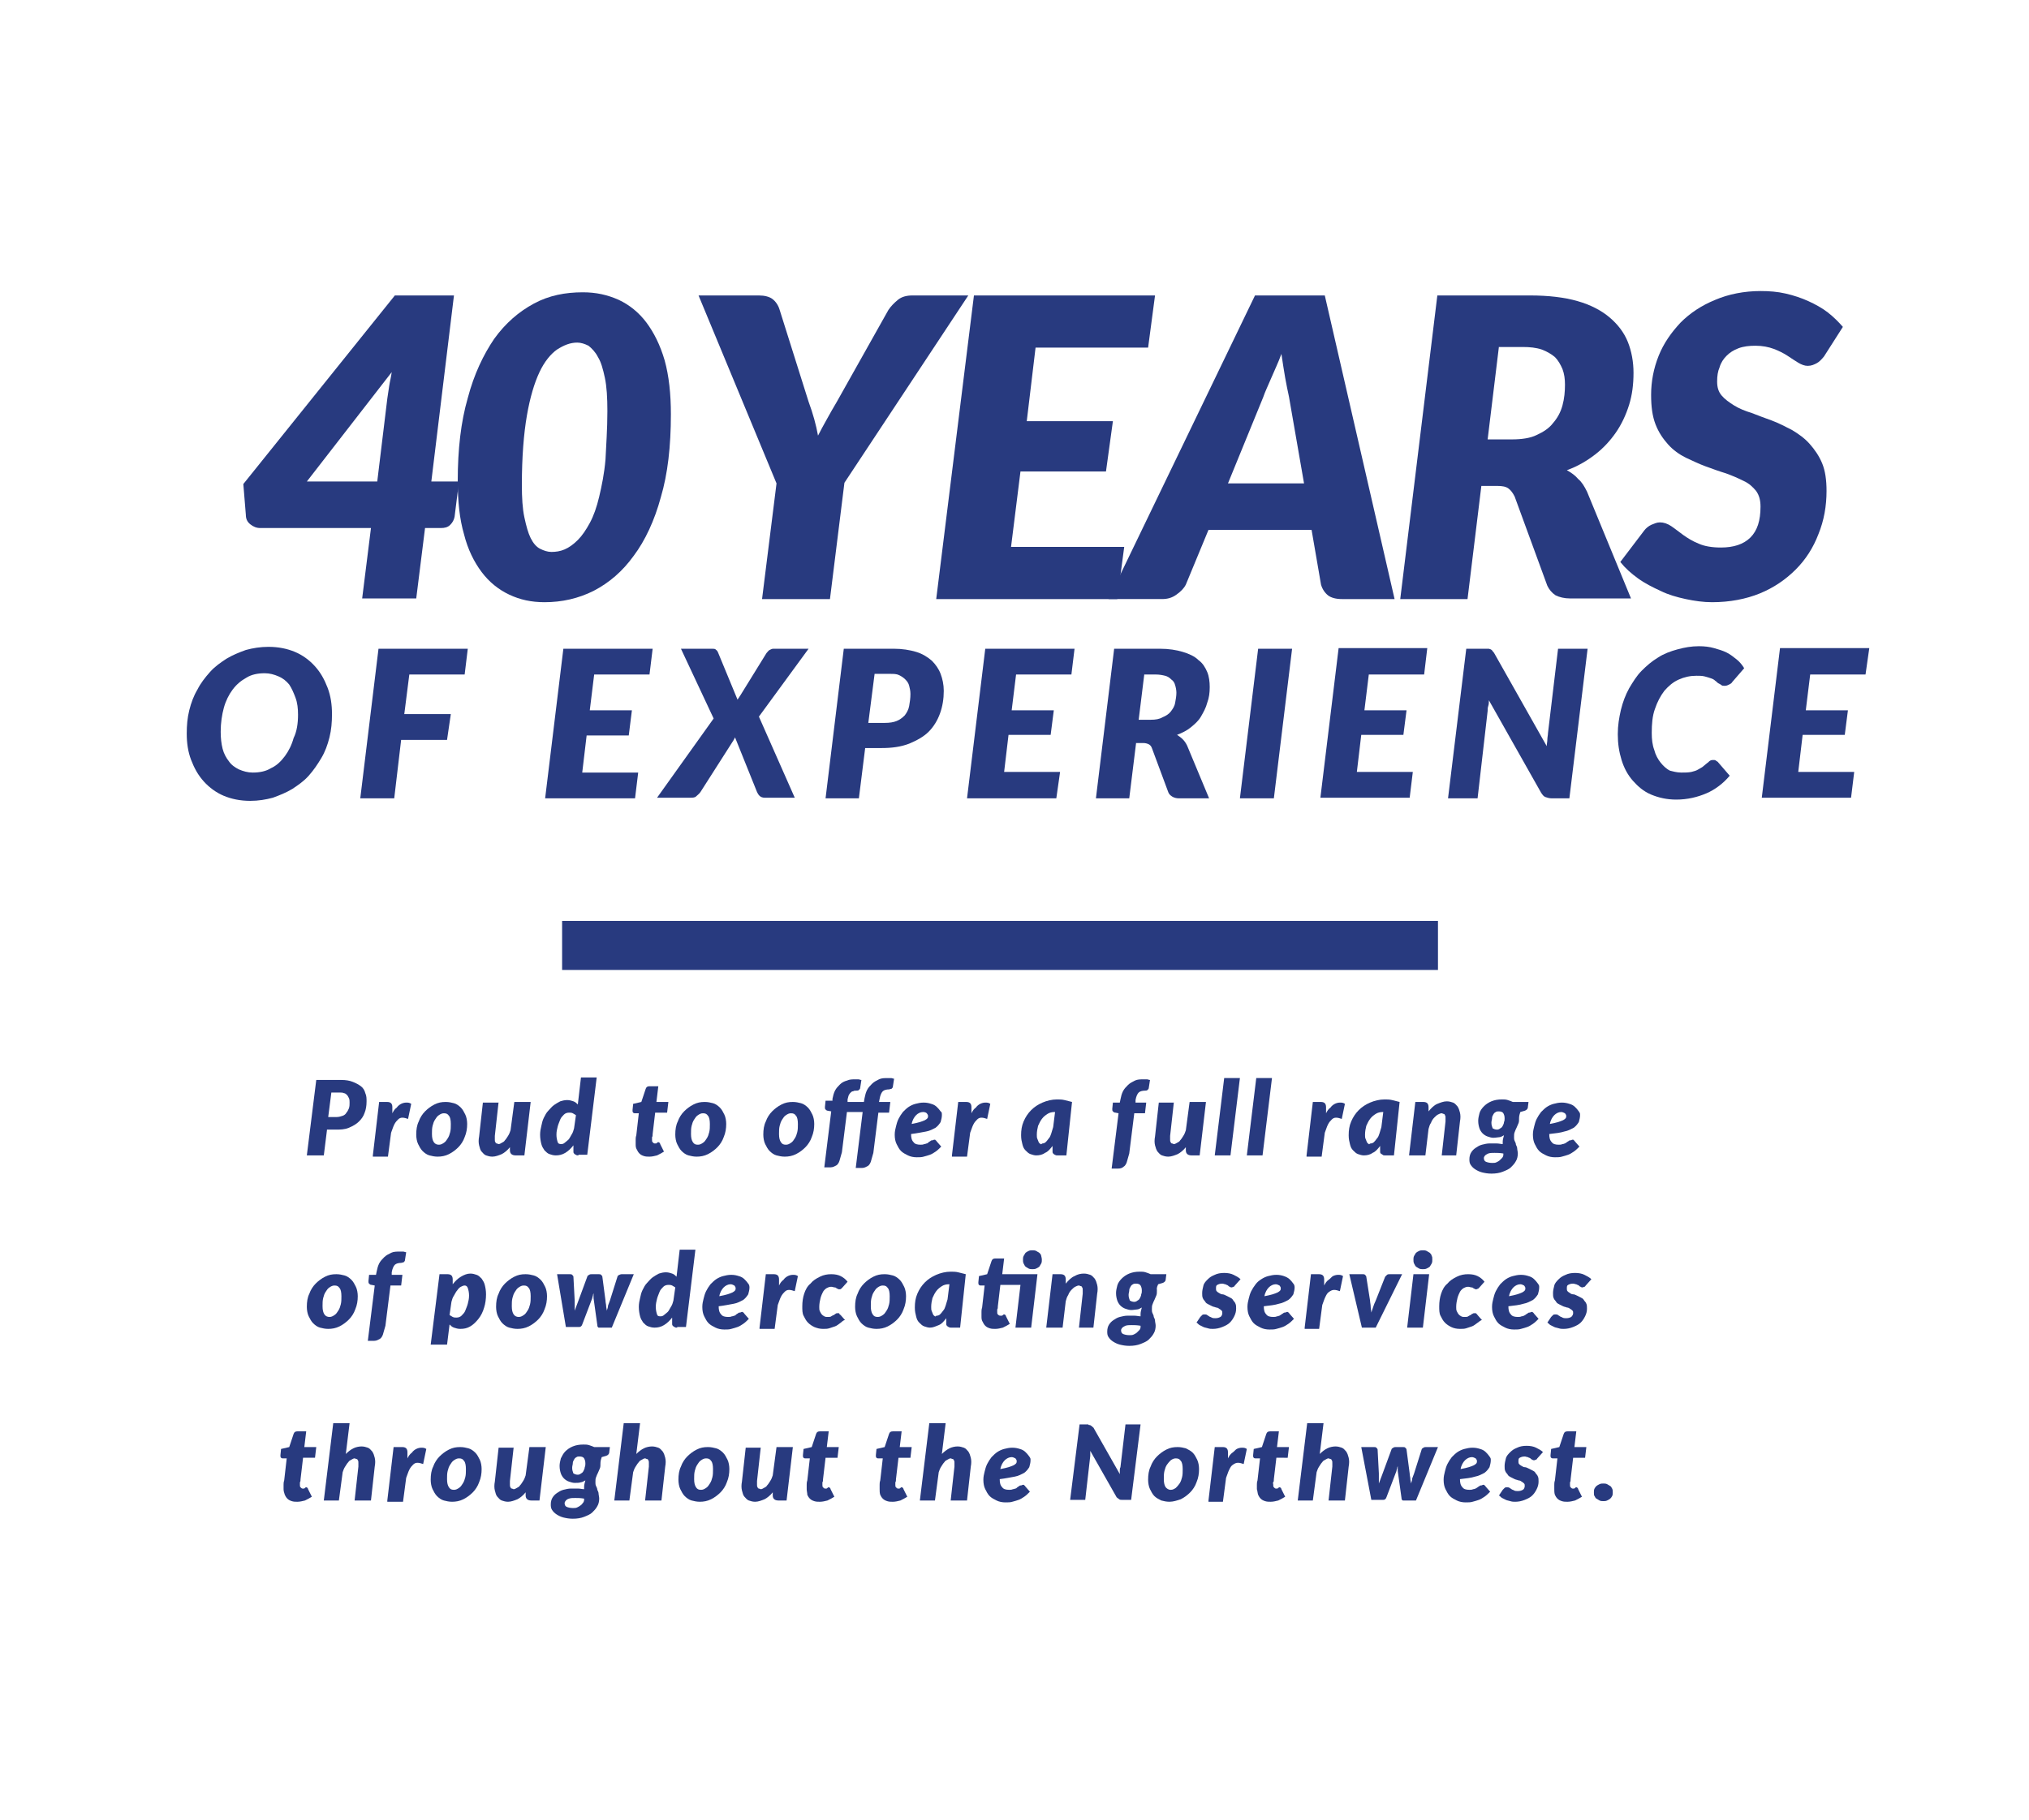 <?xml version="1.0" encoding="utf-8"?>
<!-- Generator: Adobe Illustrator 19.2.0, SVG Export Plug-In . SVG Version: 6.00 Build 0)  -->
<svg version="1.1" id="Layer_1" xmlns="http://www.w3.org/2000/svg" xmlns:xlink="http://www.w3.org/1999/xlink" x="0px" y="0px"
	 viewBox="0 0 322.7 289.5" style="enable-background:new 0 0 322.7 289.5;" xml:space="preserve">
<style type="text/css">
	.st0{enable-background:new    ;}
	.st1{fill:#283A7F;}
	.st2{fill:none;}
</style>
<g class="st0">
	<path class="st1" d="M68.6,76.6H73l-0.7,5.6c-0.1,0.5-0.3,0.9-0.7,1.3s-0.9,0.5-1.5,0.5h-2.5l-1.4,11.2h-8.6l1.4-11.2H41.4
		c-0.6,0-1.1-0.2-1.6-0.6c-0.5-0.4-0.7-0.9-0.7-1.5l-0.4-4.9L62.8,47h9.4L68.6,76.6z M61.6,63.4c0.1-0.6,0.2-1.3,0.3-2
		s0.3-1.4,0.4-2.2L48.8,76.6H60L61.6,63.4z"/>
	<path class="st1" d="M106.7,65.9c0,5.1-0.5,9.5-1.6,13.2c-1,3.7-2.5,6.9-4.3,9.3c-1.8,2.5-3.9,4.3-6.4,5.6c-2.4,1.2-5,1.8-7.8,1.8
		c-2.1,0-3.9-0.4-5.6-1.2c-1.7-0.8-3.2-2-4.4-3.6c-1.2-1.6-2.2-3.6-2.8-6c-0.7-2.4-1-5.2-1-8.5c0-5,0.5-9.4,1.6-13.2
		c1-3.8,2.5-6.9,4.2-9.4c1.8-2.5,3.9-4.3,6.3-5.6s5-1.8,7.8-1.8c2.1,0,3.9,0.4,5.7,1.2c1.7,0.8,3.2,2,4.4,3.6s2.2,3.6,2.9,6
		C106.4,59.8,106.7,62.7,106.7,65.9z M96.6,65.4c0-2.1-0.1-3.9-0.4-5.3c-0.3-1.4-0.6-2.5-1.1-3.3c-0.4-0.8-1-1.4-1.5-1.8
		c-0.6-0.3-1.2-0.5-1.8-0.5c-1.1,0-2.1,0.4-3.2,1.1c-1,0.7-2,1.9-2.8,3.6s-1.5,4-2,6.9c-0.5,2.9-0.8,6.6-0.8,11
		c0,2.1,0.1,3.8,0.4,5.2c0.3,1.4,0.6,2.5,1,3.3c0.4,0.8,0.9,1.4,1.5,1.7c0.6,0.3,1.2,0.5,1.8,0.5c0.7,0,1.4-0.1,2.1-0.4
		c0.7-0.3,1.4-0.8,2.1-1.5c0.7-0.7,1.3-1.6,1.9-2.7c0.6-1.1,1.1-2.5,1.5-4.2c0.4-1.7,0.8-3.6,1-5.9C96.4,70.9,96.6,68.3,96.6,65.4z"
		/>
</g>
<g class="st0">
	<path class="st1" d="M134.3,76.8L132,95.3h-10.8l2.3-18.4L111.1,47h9.6c0.9,0,1.7,0.2,2.2,0.6c0.5,0.4,0.9,1,1.1,1.7l4.6,14.6
		c0.7,1.9,1.2,3.7,1.5,5.4c0.4-0.8,0.9-1.7,1.4-2.6s1-1.8,1.6-2.8l8.2-14.6c0.4-0.6,0.9-1.1,1.5-1.6s1.4-0.7,2.3-0.7h8.9L134.3,76.8
		z"/>
	<path class="st1" d="M182.6,55.3h-17.9L163.3,67H177l-1.1,8h-13.6l-1.5,12h18l-1.1,8.3h-28.8l6-48.3h28.8L182.6,55.3z"/>
	<path class="st1" d="M221.8,95.3h-8.4c-0.9,0-1.7-0.2-2.2-0.6c-0.5-0.4-0.9-1-1.1-1.7l-1.5-8.7h-16.4l-3.6,8.7
		c-0.3,0.6-0.8,1.1-1.5,1.6c-0.7,0.5-1.4,0.7-2.3,0.7h-8.5L199.6,47h11.1L221.8,95.3z M195.3,76.9h12.1l-2.4-13.8
		c-0.2-0.9-0.4-1.9-0.6-3c-0.2-1.2-0.4-2.4-0.6-3.8c-0.5,1.4-1.1,2.6-1.6,3.8c-0.5,1.2-1,2.2-1.3,3.1L195.3,76.9z"/>
	<path class="st1" d="M235.6,77.3l-2.2,18h-10.7l5.9-48.3h14.7c3,0,5.5,0.3,7.6,0.9c2.1,0.6,3.8,1.5,5.1,2.6
		c1.3,1.1,2.3,2.4,2.9,3.9s0.9,3.2,0.9,4.9c0,1.8-0.2,3.5-0.7,5.1c-0.5,1.6-1.2,3.1-2.1,4.4c-0.9,1.3-2,2.5-3.3,3.5
		s-2.8,1.9-4.5,2.5c0.7,0.4,1.3,0.8,1.8,1.4c0.6,0.5,1,1.2,1.4,2l7,17h-9.7c-0.9,0-1.7-0.2-2.3-0.5c-0.6-0.4-1-0.9-1.3-1.5L240.9,79
		c-0.3-0.6-0.6-1-1-1.3c-0.4-0.3-1-0.4-1.8-0.4H235.6z M238.4,55.1l-1.8,14.8h3.9c1.5,0,2.9-0.2,3.9-0.7c1.1-0.5,2-1.1,2.6-1.9
		c0.7-0.8,1.2-1.7,1.5-2.8c0.3-1.1,0.4-2.2,0.4-3.3c0-0.9-0.1-1.7-0.4-2.5c-0.3-0.7-0.7-1.4-1.2-1.9c-0.6-0.5-1.3-0.9-2.1-1.2
		c-0.9-0.3-1.9-0.4-3-0.4H238.4z"/>
	<path class="st1" d="M290.1,56.7c-0.4,0.5-0.8,0.9-1.2,1.1s-0.8,0.4-1.4,0.4c-0.5,0-1-0.2-1.5-0.5c-0.5-0.3-1.1-0.7-1.7-1.1
		c-0.6-0.4-1.4-0.8-2.2-1.1c-0.8-0.3-1.8-0.5-2.9-0.5c-1,0-1.9,0.1-2.7,0.4c-0.8,0.3-1.4,0.7-1.9,1.2c-0.5,0.5-0.9,1.1-1.1,1.8
		c-0.3,0.7-0.4,1.4-0.4,2.3c0,0.9,0.2,1.6,0.7,2.2s1.2,1.1,2,1.6c0.8,0.5,1.8,0.9,2.8,1.2c1,0.4,2.1,0.8,3.2,1.2s2.2,1,3.2,1.5
		c1,0.6,2,1.3,2.8,2.2c0.8,0.9,1.5,1.9,2,3.1c0.5,1.2,0.7,2.7,0.7,4.4c0,2.4-0.4,4.7-1.3,6.9c-0.8,2.1-2,4-3.6,5.6
		c-1.6,1.6-3.5,2.9-5.7,3.8c-2.2,0.9-4.8,1.4-7.6,1.4c-1.4,0-2.8-0.2-4.2-0.5c-1.4-0.3-2.8-0.7-4-1.3c-1.3-0.6-2.5-1.2-3.6-2
		c-1.1-0.8-2-1.6-2.8-2.6l3.8-5c0.3-0.4,0.7-0.7,1.1-0.9c0.5-0.2,0.9-0.4,1.4-0.4c0.6,0,1.2,0.2,1.8,0.6c0.6,0.4,1.2,0.9,1.9,1.4
		c0.7,0.5,1.5,1,2.5,1.4c0.9,0.4,2.1,0.6,3.5,0.6c2,0,3.6-0.5,4.7-1.6s1.6-2.7,1.6-4.9c0-1-0.2-1.8-0.7-2.5c-0.5-0.6-1.1-1.2-2-1.6
		c-0.8-0.4-1.7-0.8-2.8-1.2c-1-0.3-2.1-0.7-3.2-1.1c-1.1-0.4-2.1-0.9-3.2-1.4c-1-0.5-2-1.2-2.8-2.1s-1.5-1.9-2-3.2
		c-0.5-1.3-0.7-2.8-0.7-4.7c0-2.1,0.4-4.2,1.2-6.2c0.8-2,2-3.7,3.5-5.3c1.5-1.5,3.3-2.7,5.5-3.6c2.1-0.9,4.6-1.4,7.2-1.4
		c1.4,0,2.7,0.1,4,0.4c1.3,0.3,2.5,0.7,3.6,1.2c1.1,0.5,2.2,1.1,3.1,1.8c0.9,0.7,1.7,1.5,2.4,2.3L290.1,56.7z"/>
</g>
<g class="st0">
	<path class="st1" d="M52.8,113.6c0,1.3-0.1,2.5-0.4,3.7s-0.7,2.3-1.3,3.3s-1.2,1.9-2,2.8s-1.7,1.5-2.6,2.1c-1,0.6-2,1-3.1,1.4
		c-1.1,0.3-2.3,0.5-3.6,0.5c-1.6,0-3-0.3-4.2-0.8c-1.2-0.5-2.3-1.3-3.2-2.3s-1.5-2.1-2-3.4s-0.7-2.7-0.7-4.2c0-1.3,0.1-2.5,0.4-3.7
		s0.7-2.3,1.3-3.3c0.5-1,1.2-1.9,2-2.8s1.7-1.5,2.6-2.1c1-0.6,2-1,3.1-1.4c1.1-0.3,2.3-0.5,3.6-0.5c1.6,0,3,0.3,4.2,0.8
		c1.2,0.5,2.3,1.3,3.2,2.3c0.9,1,1.5,2.1,2,3.4C52.6,110.7,52.8,112.1,52.8,113.6z M47.4,113.7c0-1-0.1-1.9-0.4-2.7s-0.6-1.5-1-2.1
		c-0.5-0.6-1-1-1.7-1.3c-0.7-0.3-1.4-0.5-2.2-0.5c-1.1,0-2.1,0.2-2.9,0.7c-0.9,0.5-1.6,1.1-2.2,1.9c-0.6,0.8-1.1,1.8-1.4,2.9
		c-0.3,1.1-0.5,2.4-0.5,3.8c0,1,0.1,1.9,0.3,2.7c0.2,0.8,0.6,1.5,1,2c0.4,0.6,1,1,1.6,1.3c0.7,0.3,1.4,0.5,2.2,0.5
		c1.1,0,2.1-0.2,2.9-0.7c0.9-0.4,1.6-1.1,2.2-1.9c0.6-0.8,1.1-1.8,1.4-2.9C47.2,116.4,47.4,115.1,47.4,113.7z"/>
	<path class="st1" d="M73.9,107.3h-8.8l-0.8,6.3h7.4l-0.6,4.1h-7.3l-1.1,9.3h-5.4l2.9-23.8h14.2L73.9,107.3z"/>
	<path class="st1" d="M103.3,107.3h-8.8l-0.7,5.7h6.7L100,117h-6.7l-0.7,5.9h8.9l-0.5,4.1H86.7l2.9-23.8h14.2L103.3,107.3z"/>
	<path class="st1" d="M113.5,114.3l-5.2-11.1h4.8c0.3,0,0.6,0,0.7,0.1s0.3,0.2,0.4,0.5l3.1,7.5c0.1-0.1,0.1-0.2,0.2-0.3
		c0.1-0.1,0.1-0.2,0.2-0.3l4.2-6.8c0.2-0.2,0.3-0.4,0.5-0.5c0.2-0.1,0.4-0.2,0.6-0.2h5.6l-7.9,10.8l5.7,12.9h-4.8
		c-0.3,0-0.6-0.1-0.8-0.3c-0.2-0.2-0.3-0.4-0.4-0.6l-3.5-8.7c0,0.1-0.1,0.1-0.1,0.2c0,0.1-0.1,0.1-0.1,0.2l-5.3,8.3
		c-0.2,0.3-0.5,0.5-0.7,0.7s-0.6,0.2-0.9,0.2h-5.3L113.5,114.3z"/>
	<path class="st1" d="M137.6,119l-1,8h-5.3l2.9-23.8h7.9c1.4,0,2.6,0.2,3.6,0.5s1.8,0.8,2.5,1.4c0.6,0.6,1.1,1.3,1.4,2.1
		s0.5,1.7,0.5,2.7c0,1.3-0.2,2.5-0.6,3.6c-0.4,1.1-1,2.1-1.8,2.9c-0.8,0.8-1.9,1.4-3.1,1.9c-1.3,0.5-2.7,0.7-4.4,0.7H137.6z
		 M139.1,107.2l-1,7.8h2.6c0.8,0,1.4-0.1,1.9-0.3c0.5-0.2,0.9-0.5,1.3-0.9c0.3-0.4,0.6-0.9,0.7-1.5c0.1-0.6,0.2-1.2,0.2-1.9
		c0-0.5-0.1-0.9-0.2-1.3c-0.1-0.4-0.3-0.7-0.6-1c-0.3-0.3-0.6-0.5-1-0.7c-0.4-0.2-0.9-0.2-1.4-0.2H139.1z"/>
	<path class="st1" d="M170.4,107.3h-8.8l-0.7,5.7h6.7l-0.5,3.9h-6.7l-0.7,5.9h8.9L168,127h-14.2l2.9-23.8h14.2L170.4,107.3z"/>
	<path class="st1" d="M180.7,118.1l-1.1,8.9h-5.3l2.9-23.8h7.2c1.5,0,2.7,0.2,3.7,0.5c1,0.3,1.9,0.7,2.5,1.3
		c0.7,0.5,1.1,1.2,1.4,1.9c0.3,0.7,0.4,1.6,0.4,2.4c0,0.9-0.1,1.7-0.4,2.5c-0.2,0.8-0.6,1.5-1,2.2s-1,1.2-1.6,1.7
		c-0.6,0.5-1.4,0.9-2.2,1.2c0.3,0.2,0.6,0.4,0.9,0.7c0.3,0.3,0.5,0.6,0.7,1l3.5,8.4h-4.8c-0.4,0-0.8-0.1-1.1-0.3
		c-0.3-0.2-0.5-0.4-0.6-0.7l-2.6-7c-0.1-0.3-0.3-0.5-0.5-0.6c-0.2-0.1-0.5-0.2-0.9-0.2H180.7z M182,107.2l-0.9,7.3h1.9
		c0.8,0,1.4-0.1,1.9-0.4c0.5-0.2,1-0.5,1.3-0.9s0.6-0.8,0.7-1.4c0.1-0.5,0.2-1.1,0.2-1.6c0-0.4-0.1-0.9-0.2-1.2
		c-0.1-0.4-0.3-0.7-0.6-0.9c-0.3-0.3-0.6-0.5-1-0.6c-0.4-0.1-0.9-0.2-1.5-0.2H182z"/>
	<path class="st1" d="M202.6,127h-5.4l2.9-23.8h5.4L202.6,127z"/>
	<path class="st1" d="M226.5,107.3h-8.8l-0.7,5.7h6.7l-0.5,3.9h-6.7l-0.7,5.9h8.9l-0.5,4.1h-14.2l2.9-23.8H227L226.5,107.3z"/>
	<path class="st1" d="M236.7,103.2c0.2,0,0.3,0.1,0.4,0.1c0.1,0.1,0.2,0.1,0.3,0.3c0.1,0.1,0.2,0.2,0.3,0.4l8.3,14.7
		c0-0.4,0.1-0.7,0.1-1.1c0-0.3,0.1-0.7,0.1-1l1.6-13.4h4.7l-2.9,23.8h-2.8c-0.4,0-0.7-0.1-1-0.2c-0.3-0.1-0.5-0.4-0.7-0.7l-8.3-14.7
		c0,0.3,0,0.6-0.1,0.9s-0.1,0.5-0.1,0.8l-1.6,13.9h-4.7l2.9-23.8h2.8C236.4,103.2,236.6,103.2,236.7,103.2z"/>
	<path class="st1" d="M267.4,122.9c0.6,0,1.1,0,1.6-0.1c0.4-0.1,0.8-0.2,1.1-0.4s0.6-0.3,0.8-0.5c0.2-0.2,0.4-0.3,0.6-0.5
		c0.2-0.1,0.3-0.3,0.5-0.4s0.3-0.1,0.5-0.1c0.2,0,0.3,0,0.4,0.1s0.2,0.1,0.3,0.2l1.9,2.2c-1,1.2-2.3,2.2-3.7,2.8s-3,1-4.8,1
		c-1.5,0-2.8-0.3-4-0.8c-1.2-0.5-2.1-1.3-2.9-2.2s-1.4-2-1.8-3.3c-0.4-1.3-0.6-2.6-0.6-4.1c0-1.4,0.2-2.6,0.5-3.9
		c0.3-1.2,0.7-2.3,1.3-3.4c0.6-1,1.2-2,2-2.8c0.8-0.8,1.6-1.5,2.6-2.1c0.9-0.6,2-1,3.1-1.3c1.1-0.3,2.2-0.5,3.4-0.5
		c0.9,0,1.7,0.1,2.4,0.3c0.7,0.2,1.4,0.4,2,0.7c0.6,0.3,1.1,0.7,1.6,1.1c0.5,0.4,0.9,0.9,1.2,1.4l-1.9,2.2c-0.1,0.2-0.3,0.3-0.5,0.4
		c-0.2,0.1-0.4,0.2-0.7,0.2c-0.2,0-0.4,0-0.5-0.1s-0.3-0.2-0.5-0.3c-0.2-0.1-0.3-0.3-0.5-0.4c-0.2-0.2-0.4-0.3-0.7-0.4
		c-0.3-0.1-0.6-0.2-1-0.3c-0.4-0.1-0.8-0.1-1.3-0.1c-1,0-1.9,0.2-2.8,0.6c-0.9,0.4-1.6,1-2.3,1.8c-0.6,0.8-1.1,1.7-1.5,2.9
		c-0.4,1.1-0.5,2.4-0.5,3.8c0,1,0.1,1.9,0.4,2.7c0.2,0.8,0.6,1.5,1,2c0.4,0.5,0.9,1,1.5,1.3C266,122.7,266.7,122.9,267.4,122.9z"/>
	<path class="st1" d="M296.7,107.3h-8.8l-0.7,5.7h6.7l-0.5,3.9h-6.7l-0.7,5.9h8.9l-0.5,4.1h-14.2l2.9-23.8h14.2L296.7,107.3z"/>
</g>
<rect x="89.4" y="146.5" class="st1" width="139.3" height="7.8"/>
<rect x="20.8" y="171.5" class="st2" width="276.5" height="101.2"/>
<g class="st0">
	<path class="st1" d="M52,179.8l-0.5,4h-2.7l1.5-12h4c0.7,0,1.3,0.1,1.8,0.3s0.9,0.4,1.3,0.7s0.6,0.7,0.7,1.1
		c0.2,0.4,0.2,0.9,0.2,1.3c0,0.7-0.1,1.3-0.3,1.8c-0.2,0.6-0.5,1-0.9,1.4c-0.4,0.4-0.9,0.7-1.6,1s-1.4,0.3-2.2,0.3H52z M52.7,173.8
		l-0.5,3.9h1.3c0.4,0,0.7-0.1,1-0.2c0.3-0.1,0.5-0.3,0.6-0.5c0.2-0.2,0.3-0.5,0.4-0.7c0.1-0.3,0.1-0.6,0.1-0.9c0-0.2,0-0.5-0.1-0.7
		c-0.1-0.2-0.2-0.4-0.3-0.5c-0.1-0.1-0.3-0.3-0.5-0.3c-0.2-0.1-0.4-0.1-0.7-0.1H52.7z"/>
	<path class="st1" d="M59.3,183.8l1-8.5h1.3c0.3,0,0.5,0.1,0.6,0.2c0.1,0.1,0.2,0.3,0.2,0.6v1c0.2-0.4,0.4-0.7,0.7-0.9
		c0.2-0.3,0.5-0.5,0.7-0.6c0.2-0.1,0.5-0.2,0.8-0.2c0.3,0,0.5,0,0.8,0.2l-0.5,2.4c-0.3-0.1-0.6-0.2-0.9-0.2c-0.3,0-0.5,0.1-0.7,0.3
		c-0.2,0.2-0.4,0.4-0.6,0.8c-0.2,0.4-0.3,0.8-0.5,1.3l-0.5,3.8H59.3z"/>
	<path class="st1" d="M69.6,184c-0.5,0-0.9-0.1-1.3-0.2s-0.8-0.4-1.1-0.7s-0.5-0.7-0.7-1.1s-0.3-1-0.3-1.5c0-0.8,0.1-1.5,0.4-2.1
		c0.2-0.6,0.6-1.2,1-1.6s0.9-0.8,1.5-1.1s1.1-0.4,1.8-0.4c0.5,0,0.9,0.1,1.3,0.2s0.8,0.4,1.1,0.7s0.5,0.7,0.7,1.1
		c0.2,0.4,0.3,1,0.3,1.5c0,0.7-0.1,1.4-0.4,2.1c-0.2,0.6-0.6,1.2-1,1.6s-0.9,0.8-1.5,1.1S70.2,184,69.6,184z M69.8,182.1
		c0.3,0,0.5-0.1,0.8-0.3s0.4-0.4,0.6-0.7c0.2-0.3,0.3-0.6,0.4-1c0.1-0.4,0.1-0.8,0.1-1.3c0-0.6-0.1-1.1-0.3-1.3
		c-0.2-0.3-0.4-0.4-0.8-0.4c-0.3,0-0.5,0.1-0.8,0.3s-0.4,0.4-0.6,0.7c-0.2,0.3-0.3,0.6-0.4,1s-0.1,0.8-0.1,1.3c0,0.6,0.1,1,0.3,1.3
		S69.5,182.1,69.8,182.1z"/>
	<path class="st1" d="M79.3,175.3l-0.6,5.4c0,0.2,0,0.4,0,0.6s0,0.3,0.1,0.4c0,0.1,0.1,0.2,0.2,0.2c0.1,0,0.2,0.1,0.3,0.1
		c0.2,0,0.3-0.1,0.5-0.2s0.4-0.2,0.5-0.4c0.2-0.2,0.3-0.4,0.5-0.7c0.2-0.3,0.3-0.6,0.4-0.9l0.6-4.5h2.6l-1,8.5H82
		c-0.6,0-0.9-0.3-0.9-0.8v-0.5c-0.4,0.5-0.9,0.9-1.3,1.1c-0.5,0.2-1,0.4-1.5,0.4c-0.4,0-0.7-0.1-1-0.2s-0.5-0.4-0.7-0.6
		s-0.3-0.6-0.4-1c-0.1-0.4-0.1-0.9,0-1.4l0.6-5.4H79.3z"/>
	<path class="st1" d="M92,183.8c-0.2,0-0.3,0-0.4-0.1c-0.1,0-0.2-0.1-0.3-0.2c-0.1-0.1-0.1-0.2-0.1-0.3c0-0.1,0-0.2,0-0.3v-0.7
		c-0.4,0.5-0.8,0.9-1.3,1.2c-0.5,0.3-1,0.4-1.5,0.4c-0.4,0-0.7-0.1-1-0.2c-0.3-0.1-0.5-0.3-0.8-0.6c-0.2-0.3-0.4-0.6-0.5-1
		c-0.1-0.4-0.2-0.9-0.2-1.5c0-0.5,0.1-1,0.2-1.4c0.1-0.5,0.2-0.9,0.4-1.3c0.2-0.4,0.4-0.8,0.7-1.1c0.3-0.3,0.5-0.6,0.9-0.9
		c0.3-0.2,0.6-0.4,1-0.6c0.3-0.1,0.7-0.2,1.1-0.2c0.4,0,0.7,0.1,1,0.2s0.5,0.3,0.7,0.5l0.5-4.3h2.5l-1.5,12.3H92z M89.3,182
		c0.2,0,0.4-0.1,0.5-0.2s0.4-0.3,0.6-0.5c0.2-0.2,0.3-0.5,0.5-0.8c0.2-0.3,0.3-0.6,0.4-1l0.3-2.1c-0.2-0.1-0.3-0.2-0.5-0.3
		c-0.2-0.1-0.4-0.1-0.6-0.1c-0.3,0-0.6,0.1-0.8,0.3c-0.2,0.2-0.5,0.5-0.6,0.8s-0.3,0.7-0.4,1.1c-0.1,0.4-0.2,0.8-0.2,1.3
		c0,0.5,0.1,0.9,0.2,1.2S89.1,182,89.3,182z"/>
	<path class="st1" d="M101.1,182c0,0,0-0.1,0-0.1s0-0.1,0-0.2c0-0.1,0-0.2,0-0.4c0-0.2,0-0.4,0.1-0.7l0.4-3.5H101
		c-0.1,0-0.2,0-0.3-0.1c-0.1-0.1-0.1-0.2-0.1-0.4l0.1-1l1.3-0.3l0.7-2.1c0.1-0.3,0.3-0.4,0.6-0.4h1.4l-0.3,2.5h1.9l-0.2,1.7h-1.9
		l-0.4,3.4c0,0.2,0,0.4-0.1,0.5c0,0.1,0,0.2,0,0.3c0,0.1,0,0.1,0,0.1s0,0,0,0c0,0.2,0,0.3,0.1,0.4c0.1,0.1,0.2,0.2,0.3,0.2
		c0.1,0,0.2,0,0.2,0c0.1,0,0.1,0,0.2-0.1s0.1,0,0.1-0.1c0,0,0.1,0,0.1,0c0.1,0,0.1,0,0.2,0.1c0,0,0.1,0.1,0.1,0.2l0.6,1.2
		c-0.3,0.2-0.7,0.4-1.1,0.6c-0.4,0.1-0.8,0.2-1.2,0.2c-0.3,0-0.6,0-0.9-0.1c-0.3-0.1-0.5-0.2-0.7-0.4s-0.3-0.4-0.4-0.6
		C101.1,182.6,101.1,182.3,101.1,182z"/>
	<path class="st1" d="M110.8,184c-0.5,0-0.9-0.1-1.3-0.2s-0.8-0.4-1.1-0.7s-0.5-0.7-0.7-1.1s-0.3-1-0.3-1.5c0-0.8,0.1-1.5,0.4-2.1
		c0.2-0.6,0.6-1.2,1-1.6s0.9-0.8,1.5-1.1s1.1-0.4,1.8-0.4c0.5,0,0.9,0.1,1.3,0.2s0.8,0.4,1.1,0.7s0.5,0.7,0.7,1.1
		c0.2,0.4,0.3,1,0.3,1.5c0,0.7-0.1,1.4-0.4,2.1c-0.2,0.6-0.6,1.2-1,1.6s-0.9,0.8-1.5,1.1S111.4,184,110.8,184z M111,182.1
		c0.3,0,0.5-0.1,0.8-0.3s0.4-0.4,0.6-0.7c0.2-0.3,0.3-0.6,0.4-1c0.1-0.4,0.1-0.8,0.1-1.3c0-0.6-0.1-1.1-0.3-1.3
		c-0.2-0.3-0.4-0.4-0.8-0.4c-0.3,0-0.5,0.1-0.8,0.3s-0.4,0.4-0.6,0.7c-0.2,0.3-0.3,0.6-0.4,1s-0.1,0.8-0.1,1.3c0,0.6,0.1,1,0.3,1.3
		S110.6,182.1,111,182.1z"/>
	<path class="st1" d="M124.8,184c-0.5,0-0.9-0.1-1.3-0.2s-0.8-0.4-1.1-0.7s-0.5-0.7-0.7-1.1s-0.3-1-0.3-1.5c0-0.8,0.1-1.5,0.4-2.1
		c0.2-0.6,0.6-1.2,1-1.6s0.9-0.8,1.5-1.1s1.1-0.4,1.8-0.4c0.5,0,0.9,0.1,1.3,0.2s0.8,0.4,1.1,0.7s0.5,0.7,0.7,1.1
		c0.2,0.4,0.3,1,0.3,1.5c0,0.7-0.1,1.4-0.4,2.1c-0.2,0.6-0.6,1.2-1,1.6s-0.9,0.8-1.5,1.1S125.4,184,124.8,184z M125,182.1
		c0.3,0,0.5-0.1,0.8-0.3s0.4-0.4,0.6-0.7c0.2-0.3,0.3-0.6,0.4-1c0.1-0.4,0.1-0.8,0.1-1.3c0-0.6-0.1-1.1-0.3-1.3
		c-0.2-0.3-0.4-0.4-0.8-0.4c-0.3,0-0.5,0.1-0.8,0.3s-0.4,0.4-0.6,0.7c-0.2,0.3-0.3,0.6-0.4,1s-0.1,0.8-0.1,1.3c0,0.6,0.1,1,0.3,1.3
		S124.6,182.1,125,182.1z"/>
	<path class="st1" d="M139.8,175.3h1.8l-0.2,1.7h-1.7l-0.8,6.4l-0.4,1.4c-0.1,0.3-0.3,0.6-0.5,0.7s-0.5,0.3-0.9,0.3h-1l1.1-8.9h-2.5
		l-0.8,6.4l-0.4,1.4c-0.1,0.3-0.3,0.6-0.5,0.7s-0.5,0.3-0.9,0.3h-1l1.1-8.9l-0.5-0.1c-0.2,0-0.3-0.1-0.4-0.2
		c-0.1-0.1-0.1-0.2-0.1-0.4l0.1-1h1.1l0-0.3c0.1-0.5,0.2-0.9,0.4-1.3c0.2-0.4,0.5-0.7,0.8-1c0.3-0.3,0.7-0.5,1.1-0.6
		c0.4-0.2,0.9-0.2,1.3-0.2c0.2,0,0.4,0,0.5,0c0.2,0,0.3,0.1,0.5,0.1l-0.2,1.3c0,0.1-0.1,0.2-0.2,0.3s-0.3,0.1-0.4,0.1
		c-0.2,0-0.4,0-0.5,0.1c-0.2,0-0.3,0.1-0.4,0.2s-0.2,0.2-0.3,0.4s-0.1,0.4-0.2,0.7l0,0.4h2.6l0.1-0.6c0.1-0.5,0.2-0.9,0.4-1.3
		c0.2-0.4,0.5-0.7,0.8-1s0.7-0.5,1.1-0.7c0.4-0.2,0.9-0.2,1.4-0.2c0.2,0,0.4,0,0.5,0c0.2,0,0.3,0.1,0.5,0.1l-0.2,1.3
		c0,0.1-0.1,0.2-0.2,0.3c-0.1,0-0.3,0.1-0.4,0.1c-0.4,0-0.8,0.1-1,0.3c-0.2,0.2-0.4,0.6-0.5,1.2L139.8,175.3z"/>
	<path class="st1" d="M149.8,177.4c0,0.4-0.1,0.7-0.2,1.1c-0.2,0.3-0.4,0.6-0.8,0.9c-0.4,0.2-0.9,0.5-1.5,0.6s-1.5,0.3-2.4,0.4
		c0,0.6,0.1,1,0.4,1.3c0.2,0.3,0.6,0.4,1.1,0.4c0.2,0,0.4,0,0.6-0.1c0.2,0,0.3-0.1,0.4-0.1s0.2-0.1,0.3-0.2s0.2-0.1,0.3-0.2
		c0.1-0.1,0.2-0.1,0.3-0.1c0.1,0,0.2-0.1,0.3-0.1c0.1,0,0.2,0,0.2,0.1c0.1,0,0.1,0.1,0.2,0.2l0.7,0.8c-0.3,0.3-0.6,0.6-0.9,0.8
		c-0.3,0.2-0.6,0.4-0.9,0.5c-0.3,0.1-0.6,0.2-1,0.3c-0.3,0.1-0.7,0.1-1.1,0.1c-0.5,0-1-0.1-1.4-0.3s-0.8-0.4-1.1-0.7
		s-0.5-0.7-0.7-1.1s-0.3-0.9-0.3-1.5c0-0.5,0.1-0.9,0.2-1.3c0.1-0.4,0.2-0.8,0.4-1.2c0.2-0.4,0.4-0.7,0.7-1.1
		c0.3-0.3,0.6-0.6,0.9-0.8c0.3-0.2,0.7-0.4,1.1-0.5c0.4-0.1,0.8-0.2,1.3-0.2c0.5,0,0.9,0.1,1.2,0.2c0.4,0.1,0.7,0.3,0.9,0.5
		c0.2,0.2,0.4,0.4,0.6,0.7C149.8,176.9,149.8,177.1,149.8,177.4z M146.8,176.9c-0.4,0-0.8,0.2-1.1,0.5s-0.6,0.8-0.7,1.4
		c0.5-0.1,1-0.2,1.3-0.3c0.3-0.1,0.6-0.2,0.8-0.3c0.2-0.1,0.3-0.2,0.4-0.3c0.1-0.1,0.1-0.3,0.1-0.4c0-0.1-0.1-0.3-0.2-0.4
		C147.3,177,147.1,176.9,146.8,176.9z"/>
	<path class="st1" d="M151.4,183.8l1-8.5h1.3c0.3,0,0.5,0.1,0.6,0.2c0.1,0.1,0.2,0.3,0.2,0.6v1c0.2-0.4,0.4-0.7,0.7-0.9
		c0.2-0.3,0.5-0.5,0.7-0.6c0.2-0.1,0.5-0.2,0.8-0.2c0.3,0,0.5,0,0.8,0.2l-0.5,2.4c-0.3-0.1-0.6-0.2-0.9-0.2c-0.3,0-0.5,0.1-0.7,0.3
		c-0.2,0.2-0.4,0.4-0.6,0.8c-0.2,0.4-0.3,0.8-0.5,1.3l-0.5,3.8H151.4z"/>
	<path class="st1" d="M169.6,183.8h-1.4c-0.2,0-0.3,0-0.4-0.1c-0.1,0-0.2-0.1-0.3-0.2s-0.1-0.2-0.1-0.3c0-0.1,0-0.2,0-0.3v-0.6
		c-0.4,0.5-0.7,0.9-1.2,1.1c-0.4,0.3-0.9,0.4-1.4,0.4c-0.3,0-0.6-0.1-0.9-0.2c-0.3-0.1-0.5-0.3-0.8-0.6s-0.4-0.6-0.5-1
		c-0.1-0.4-0.2-0.8-0.2-1.4c0-0.8,0.1-1.5,0.4-2.2c0.3-0.7,0.7-1.3,1.2-1.8s1.1-0.9,1.8-1.2c0.7-0.3,1.5-0.5,2.3-0.5
		c0.4,0,0.8,0,1.2,0.1c0.4,0.1,0.8,0.2,1.2,0.3L169.6,183.8z M165.8,181.9c0.2,0,0.4-0.1,0.5-0.2s0.3-0.3,0.5-0.6
		c0.2-0.2,0.3-0.5,0.4-0.8c0.1-0.3,0.2-0.7,0.3-1l0.3-2.4h-0.1c-0.4,0-0.8,0.1-1.1,0.3s-0.6,0.4-0.9,0.8s-0.4,0.7-0.6,1.1
		c-0.1,0.4-0.2,0.9-0.2,1.4c0,0.3,0,0.5,0.1,0.7s0.1,0.3,0.2,0.5s0.2,0.2,0.3,0.3S165.7,181.9,165.8,181.9z"/>
	<path class="st1" d="M180.4,177.1l-0.8,6.4l-0.4,1.4c-0.1,0.3-0.3,0.6-0.5,0.7c-0.2,0.2-0.5,0.3-0.9,0.3h-1l1.1-8.8l-0.5-0.1
		c-0.2,0-0.3-0.1-0.4-0.2c-0.1-0.1-0.1-0.2-0.1-0.4l0.1-1h1.1l0.1-0.5c0.1-0.5,0.2-0.9,0.4-1.3c0.2-0.4,0.5-0.7,0.8-1
		c0.3-0.3,0.7-0.5,1.1-0.7c0.4-0.2,0.9-0.2,1.4-0.2c0.2,0,0.4,0,0.5,0c0.2,0,0.3,0.1,0.5,0.1l-0.2,1.3c0,0.1-0.1,0.2-0.2,0.3
		s-0.3,0.1-0.4,0.1c-0.4,0-0.8,0.1-1,0.3c-0.2,0.2-0.4,0.6-0.5,1.2l0,0.4h1.7l-0.2,1.7H180.4z"/>
	<path class="st1" d="M186.7,175.3l-0.6,5.4c0,0.2,0,0.4,0,0.6c0,0.2,0,0.3,0.1,0.4c0,0.1,0.1,0.2,0.2,0.2s0.2,0.1,0.3,0.1
		c0.2,0,0.3-0.1,0.5-0.2s0.4-0.2,0.5-0.4c0.2-0.2,0.3-0.4,0.5-0.7c0.2-0.3,0.3-0.6,0.4-0.9l0.6-4.5h2.6l-1,8.5h-1.3
		c-0.6,0-0.9-0.3-0.9-0.8v-0.5c-0.4,0.5-0.9,0.9-1.3,1.1c-0.5,0.2-1,0.4-1.5,0.4c-0.4,0-0.7-0.1-1-0.2s-0.5-0.4-0.7-0.6
		c-0.2-0.3-0.3-0.6-0.4-1s-0.1-0.9,0-1.4l0.6-5.4H186.7z"/>
	<path class="st1" d="M193.2,183.8l1.5-12.3h2.5l-1.5,12.3H193.2z"/>
	<path class="st1" d="M198.3,183.8l1.5-12.3h2.5l-1.5,12.3H198.3z"/>
	<path class="st1" d="M207.8,183.8l1-8.5h1.3c0.3,0,0.5,0.1,0.6,0.2s0.2,0.3,0.2,0.6v1c0.2-0.4,0.4-0.7,0.7-0.9
		c0.2-0.3,0.5-0.5,0.7-0.6s0.5-0.2,0.8-0.2s0.5,0,0.8,0.2l-0.5,2.4c-0.3-0.1-0.6-0.2-0.9-0.2c-0.3,0-0.5,0.1-0.7,0.3
		c-0.2,0.2-0.4,0.4-0.6,0.8c-0.2,0.4-0.3,0.8-0.5,1.3l-0.5,3.8H207.8z"/>
	<path class="st1" d="M221.7,183.8h-1.4c-0.2,0-0.3,0-0.4-0.1s-0.2-0.1-0.3-0.2c-0.1-0.1-0.1-0.2-0.1-0.3c0-0.1,0-0.2,0-0.3v-0.6
		c-0.4,0.5-0.7,0.9-1.2,1.1c-0.4,0.3-0.9,0.4-1.4,0.4c-0.3,0-0.6-0.1-0.9-0.2c-0.3-0.1-0.5-0.3-0.8-0.6s-0.4-0.6-0.5-1
		c-0.1-0.4-0.2-0.8-0.2-1.4c0-0.8,0.1-1.5,0.4-2.2c0.3-0.7,0.7-1.3,1.2-1.8s1.1-0.9,1.8-1.2c0.7-0.3,1.5-0.5,2.3-0.5
		c0.4,0,0.8,0,1.2,0.1s0.8,0.2,1.2,0.3L221.7,183.8z M218,181.9c0.2,0,0.4-0.1,0.5-0.2s0.3-0.3,0.5-0.6c0.2-0.2,0.3-0.5,0.4-0.8
		c0.1-0.3,0.2-0.7,0.3-1l0.3-2.4h-0.1c-0.4,0-0.8,0.1-1.1,0.3c-0.3,0.2-0.6,0.4-0.9,0.8s-0.4,0.7-0.6,1.1c-0.1,0.4-0.2,0.9-0.2,1.4
		c0,0.3,0,0.5,0.1,0.7s0.1,0.3,0.2,0.5s0.2,0.2,0.3,0.3S217.8,181.9,218,181.9z"/>
	<path class="st1" d="M229.3,183.8l0.6-5.4c0-0.2,0-0.4,0-0.6c0-0.2,0-0.3-0.1-0.4c0-0.1-0.1-0.2-0.2-0.2c-0.1,0-0.2-0.1-0.3-0.1
		c-0.2,0-0.4,0.1-0.6,0.2s-0.4,0.3-0.6,0.5c-0.2,0.2-0.4,0.5-0.5,0.8c-0.2,0.3-0.3,0.6-0.4,1l-0.5,4.2h-2.6l1-8.5h1.3
		c0.3,0,0.5,0.1,0.6,0.2c0.1,0.1,0.2,0.3,0.2,0.6v0.7c0.4-0.5,0.9-1,1.4-1.2s1-0.4,1.5-0.4c0.4,0,0.7,0.1,1,0.2s0.5,0.4,0.7,0.6
		c0.2,0.3,0.3,0.6,0.4,1c0.1,0.4,0.1,0.9,0,1.4l-0.6,5.4H229.3z"/>
	<path class="st1" d="M241.6,177.8c0,0.4,0,0.7-0.1,0.9c-0.1,0.2-0.2,0.5-0.3,0.7s-0.2,0.4-0.3,0.7c-0.1,0.2-0.1,0.5-0.1,0.8
		c0,0.2,0,0.4,0.1,0.6s0.2,0.4,0.2,0.6c0.1,0.2,0.2,0.4,0.2,0.6s0.1,0.5,0.1,0.8c0,0.4-0.1,0.9-0.3,1.2c-0.2,0.4-0.5,0.7-0.8,1
		s-0.8,0.5-1.3,0.7s-1.1,0.3-1.8,0.3c-0.6,0-1.1-0.1-1.5-0.2c-0.4-0.1-0.8-0.3-1.1-0.5c-0.3-0.2-0.5-0.4-0.7-0.7
		c-0.2-0.3-0.2-0.6-0.2-0.9c0-0.4,0.1-0.8,0.3-1.1c0.2-0.3,0.4-0.5,0.7-0.7c0.3-0.2,0.6-0.4,1-0.5c0.4-0.1,0.8-0.2,1.2-0.2
		c0.4,0,0.8,0,1.1,0c0.4,0,0.7,0.1,1,0.1c0-0.1,0-0.1,0-0.2s0-0.1,0-0.2c0-0.3,0.1-0.6,0.2-1c-0.2,0.1-0.5,0.3-0.7,0.3
		s-0.6,0.1-1,0.1c-0.3,0-0.6-0.1-0.9-0.2c-0.3-0.1-0.6-0.3-0.8-0.5c-0.2-0.2-0.4-0.5-0.5-0.8c-0.1-0.3-0.2-0.7-0.2-1.2
		c0-0.4,0.1-0.8,0.2-1.2s0.4-0.8,0.7-1.1c0.3-0.3,0.7-0.6,1.2-0.8c0.5-0.2,1-0.3,1.7-0.3c0.3,0,0.6,0,0.9,0.1
		c0.3,0.1,0.6,0.2,0.8,0.3h2.5l-0.1,0.8c0,0.3-0.2,0.5-0.5,0.6l-0.7,0.2C241.6,177.5,241.6,177.7,241.6,177.8z M239.1,183.7
		C239.1,183.7,239.1,183.6,239.1,183.7c0-0.1,0-0.2,0-0.2c-0.6-0.1-1-0.1-1.4-0.1c-0.4,0-0.7,0-1,0.1c-0.2,0.1-0.4,0.2-0.5,0.3
		c-0.1,0.1-0.2,0.3-0.2,0.4c0,0.3,0.1,0.5,0.3,0.6c0.2,0.1,0.6,0.2,1,0.2c0.3,0,0.5,0,0.7-0.1c0.2-0.1,0.4-0.2,0.5-0.3
		s0.3-0.3,0.4-0.4S239.1,183.9,239.1,183.7z M238.1,179.7c0.2,0,0.4-0.1,0.5-0.2c0.2-0.1,0.3-0.2,0.4-0.4c0.1-0.2,0.2-0.4,0.2-0.6
		c0.1-0.2,0.1-0.4,0.1-0.6c0-0.4-0.1-0.6-0.2-0.8c-0.1-0.2-0.4-0.3-0.7-0.3c-0.2,0-0.4,0-0.5,0.1c-0.2,0.1-0.3,0.2-0.4,0.4
		s-0.2,0.3-0.2,0.6c0,0.2-0.1,0.4-0.1,0.7c0,0.4,0.1,0.6,0.2,0.9C237.6,179.6,237.8,179.7,238.1,179.7z"/>
	<path class="st1" d="M251.3,177.4c0,0.4-0.1,0.7-0.2,1.1c-0.2,0.3-0.4,0.6-0.8,0.9c-0.4,0.2-0.9,0.5-1.5,0.6
		c-0.6,0.2-1.5,0.3-2.4,0.4c0,0.6,0.1,1,0.4,1.3c0.2,0.3,0.6,0.4,1.1,0.4c0.2,0,0.4,0,0.6-0.1c0.2,0,0.3-0.1,0.4-0.1
		c0.1-0.1,0.2-0.1,0.3-0.2s0.2-0.1,0.3-0.2s0.2-0.1,0.3-0.1c0.1,0,0.2-0.1,0.3-0.1c0.1,0,0.2,0,0.2,0.1c0.1,0,0.1,0.1,0.2,0.2
		l0.7,0.8c-0.3,0.3-0.6,0.6-0.9,0.8c-0.3,0.2-0.6,0.4-0.9,0.5c-0.3,0.1-0.6,0.2-1,0.3c-0.3,0.1-0.7,0.1-1.1,0.1
		c-0.5,0-1-0.1-1.4-0.3s-0.8-0.4-1.1-0.7s-0.5-0.7-0.7-1.1c-0.2-0.4-0.3-0.9-0.3-1.5c0-0.5,0.1-0.9,0.2-1.3c0.1-0.4,0.2-0.8,0.4-1.2
		c0.2-0.4,0.4-0.7,0.7-1.1c0.3-0.3,0.6-0.6,0.9-0.8s0.7-0.4,1.1-0.5c0.4-0.1,0.8-0.2,1.3-0.2c0.5,0,0.9,0.1,1.2,0.2
		c0.4,0.1,0.7,0.3,0.9,0.5c0.2,0.2,0.4,0.4,0.6,0.7S251.3,177.1,251.3,177.4z M248.3,176.9c-0.4,0-0.8,0.2-1.1,0.5s-0.6,0.8-0.7,1.4
		c0.5-0.1,1-0.2,1.3-0.3s0.6-0.2,0.8-0.3c0.2-0.1,0.3-0.2,0.4-0.3c0.1-0.1,0.1-0.3,0.1-0.4c0-0.1-0.1-0.3-0.2-0.4
		C248.7,177,248.5,176.9,248.3,176.9z"/>
</g>
<g class="st0">
	<path class="st1" d="M52.2,211.4c-0.5,0-0.9-0.1-1.3-0.2s-0.8-0.4-1.1-0.7s-0.5-0.7-0.7-1.1s-0.3-1-0.3-1.5c0-0.8,0.1-1.5,0.4-2.1
		c0.2-0.6,0.6-1.2,1-1.6s0.9-0.8,1.5-1.1s1.1-0.4,1.8-0.4c0.5,0,0.9,0.1,1.3,0.2s0.8,0.4,1.1,0.7s0.5,0.7,0.7,1.1
		c0.2,0.4,0.3,1,0.3,1.5c0,0.7-0.1,1.4-0.4,2.1c-0.2,0.6-0.6,1.2-1,1.6s-0.9,0.8-1.5,1.1S52.8,211.4,52.2,211.4z M52.4,209.5
		c0.3,0,0.5-0.1,0.8-0.3s0.4-0.4,0.6-0.7c0.2-0.3,0.3-0.6,0.4-1c0.1-0.4,0.1-0.8,0.1-1.3c0-0.6-0.1-1.1-0.3-1.3
		c-0.2-0.3-0.4-0.4-0.8-0.4c-0.3,0-0.5,0.1-0.8,0.3s-0.4,0.4-0.6,0.7c-0.2,0.3-0.3,0.6-0.4,1s-0.1,0.8-0.1,1.3c0,0.6,0.1,1,0.3,1.3
		S52.1,209.5,52.4,209.5z"/>
	<path class="st1" d="M62.1,204.5l-0.8,6.4l-0.4,1.4c-0.1,0.3-0.3,0.6-0.5,0.7s-0.5,0.3-0.9,0.3h-1l1.1-8.8l-0.5-0.1
		c-0.2,0-0.3-0.1-0.4-0.2c-0.1-0.1-0.1-0.2-0.1-0.4l0.1-1h1.1l0.1-0.5c0.1-0.5,0.2-0.9,0.4-1.3c0.2-0.4,0.5-0.7,0.8-1
		c0.3-0.3,0.7-0.5,1.1-0.7s0.9-0.2,1.4-0.2c0.2,0,0.4,0,0.5,0c0.2,0,0.3,0.1,0.5,0.1l-0.2,1.3c0,0.1-0.1,0.2-0.2,0.3
		c-0.1,0-0.3,0.1-0.4,0.1c-0.4,0-0.8,0.1-1,0.3c-0.2,0.2-0.4,0.6-0.5,1.2l0,0.4h1.7l-0.2,1.7H62.1z"/>
	<path class="st1" d="M68.5,213.9l1.4-11.2h1.3c0.3,0,0.5,0.1,0.6,0.2c0.1,0.1,0.2,0.3,0.2,0.6v0.8c0.4-0.5,0.8-0.9,1.3-1.2
		s1-0.5,1.5-0.5c0.4,0,0.7,0.1,1,0.2c0.3,0.1,0.5,0.3,0.8,0.6c0.2,0.3,0.4,0.6,0.5,1c0.1,0.4,0.2,0.9,0.2,1.5c0,0.7-0.1,1.5-0.3,2.1
		c-0.2,0.7-0.5,1.3-0.9,1.8c-0.4,0.5-0.8,0.9-1.3,1.2c-0.5,0.3-1,0.4-1.6,0.4c-0.4,0-0.7-0.1-1-0.2c-0.3-0.1-0.5-0.3-0.7-0.5
		l-0.4,3.2H68.5z M73.9,204.5c-0.2,0-0.4,0.1-0.6,0.2c-0.2,0.1-0.4,0.3-0.6,0.6c-0.2,0.2-0.3,0.5-0.5,0.8c-0.2,0.3-0.3,0.6-0.4,1
		l-0.3,2.1c0.2,0.1,0.3,0.2,0.5,0.3s0.4,0.1,0.6,0.1c0.3,0,0.6-0.1,0.8-0.3s0.5-0.5,0.6-0.8s0.3-0.7,0.4-1.1
		c0.1-0.4,0.2-0.8,0.2-1.3c0-0.5-0.1-0.9-0.2-1.2S74.1,204.5,73.9,204.5z"/>
	<path class="st1" d="M82.3,211.4c-0.5,0-0.9-0.1-1.3-0.2s-0.8-0.4-1.1-0.7s-0.5-0.7-0.7-1.1s-0.3-1-0.3-1.5c0-0.8,0.1-1.5,0.4-2.1
		c0.2-0.6,0.6-1.2,1-1.6s0.9-0.8,1.5-1.1s1.1-0.4,1.8-0.4c0.5,0,0.9,0.1,1.3,0.2s0.8,0.4,1.1,0.7s0.5,0.7,0.7,1.1
		c0.2,0.4,0.3,1,0.3,1.5c0,0.7-0.1,1.4-0.4,2.1c-0.2,0.6-0.6,1.2-1,1.6s-0.9,0.8-1.5,1.1S82.9,211.4,82.3,211.4z M82.5,209.5
		c0.3,0,0.5-0.1,0.8-0.3s0.4-0.4,0.6-0.7c0.2-0.3,0.3-0.6,0.4-1c0.1-0.4,0.1-0.8,0.1-1.3c0-0.6-0.1-1.1-0.3-1.3
		c-0.2-0.3-0.4-0.4-0.8-0.4c-0.3,0-0.5,0.1-0.8,0.3s-0.4,0.4-0.6,0.7c-0.2,0.3-0.3,0.6-0.4,1s-0.1,0.8-0.1,1.3c0,0.6,0.1,1,0.3,1.3
		S82.2,209.5,82.5,209.5z"/>
	<path class="st1" d="M88.6,202.7h2c0.2,0,0.3,0,0.4,0.1s0.2,0.2,0.2,0.3l0.2,3.8c0,0.3,0,0.6,0,0.8s0,0.5,0,0.8
		c0.1-0.3,0.2-0.5,0.3-0.8s0.2-0.5,0.3-0.8l1.4-3.8c0-0.1,0.1-0.2,0.3-0.3c0.1-0.1,0.3-0.1,0.4-0.1h1.1c0.2,0,0.3,0,0.4,0.1
		c0.1,0.1,0.2,0.2,0.2,0.3l0.5,3.8c0,0.3,0.1,0.6,0.1,0.8c0,0.3,0.1,0.5,0.1,0.8c0.1-0.3,0.2-0.5,0.2-0.8c0.1-0.3,0.2-0.5,0.3-0.8
		l1.2-3.8c0-0.1,0.1-0.2,0.3-0.3s0.3-0.1,0.4-0.1h1.9l-3.5,8.5h-2c-0.1,0-0.2,0-0.2-0.1c-0.1-0.1-0.1-0.2-0.1-0.3l-0.6-4.3
		c0-0.1,0-0.2,0-0.4c0-0.1,0-0.2,0-0.4c0,0.1-0.1,0.2-0.1,0.4c0,0.1-0.1,0.2-0.1,0.4l-1.6,4.2c-0.1,0.3-0.3,0.4-0.5,0.4H90
		L88.6,202.7z"/>
	<path class="st1" d="M107.7,211.2c-0.2,0-0.3,0-0.4-0.1c-0.1,0-0.2-0.1-0.3-0.2c-0.1-0.1-0.1-0.2-0.1-0.3c0-0.1,0-0.2,0-0.3v-0.7
		c-0.4,0.5-0.8,0.9-1.3,1.2c-0.5,0.3-1,0.4-1.5,0.4c-0.4,0-0.7-0.1-1-0.2c-0.3-0.1-0.5-0.3-0.8-0.6c-0.2-0.3-0.4-0.6-0.5-1
		c-0.1-0.4-0.2-0.9-0.2-1.5c0-0.5,0.1-1,0.2-1.4c0.1-0.5,0.2-0.9,0.4-1.3c0.2-0.4,0.4-0.8,0.7-1.1c0.3-0.3,0.5-0.6,0.9-0.9
		c0.3-0.2,0.6-0.4,1-0.6c0.3-0.1,0.7-0.2,1.1-0.2c0.4,0,0.7,0.1,1,0.2s0.5,0.3,0.7,0.5l0.5-4.3h2.5l-1.5,12.3H107.7z M105.1,209.4
		c0.2,0,0.4-0.1,0.5-0.2s0.4-0.3,0.6-0.5c0.2-0.2,0.3-0.5,0.5-0.8c0.2-0.3,0.3-0.6,0.4-1l0.3-2.1c-0.2-0.1-0.3-0.2-0.5-0.3
		c-0.2-0.1-0.4-0.1-0.6-0.1c-0.3,0-0.6,0.1-0.8,0.3c-0.2,0.2-0.5,0.5-0.6,0.8s-0.3,0.7-0.4,1.1c-0.1,0.4-0.2,0.8-0.2,1.3
		c0,0.5,0.1,0.9,0.2,1.2S104.8,209.4,105.1,209.4z"/>
	<path class="st1" d="M119.2,204.8c0,0.4-0.1,0.7-0.2,1.1c-0.2,0.3-0.4,0.6-0.8,0.9c-0.4,0.2-0.9,0.5-1.5,0.6s-1.5,0.3-2.4,0.4
		c0,0.6,0.1,1,0.4,1.3c0.2,0.3,0.6,0.4,1.1,0.4c0.2,0,0.4,0,0.6-0.1c0.2,0,0.3-0.1,0.4-0.1s0.2-0.1,0.3-0.2s0.2-0.1,0.3-0.2
		c0.1-0.1,0.2-0.1,0.3-0.1c0.1,0,0.2-0.1,0.3-0.1c0.1,0,0.2,0,0.2,0.1c0.1,0,0.1,0.1,0.2,0.2l0.7,0.8c-0.3,0.3-0.6,0.6-0.9,0.8
		c-0.3,0.2-0.6,0.4-0.9,0.5c-0.3,0.1-0.6,0.2-1,0.3c-0.3,0.1-0.7,0.1-1.1,0.1c-0.5,0-1-0.1-1.4-0.3s-0.8-0.4-1.1-0.7
		s-0.5-0.7-0.7-1.1s-0.3-0.9-0.3-1.5c0-0.5,0.1-0.9,0.2-1.3c0.1-0.4,0.2-0.8,0.4-1.2c0.2-0.4,0.4-0.7,0.7-1.1
		c0.3-0.3,0.6-0.6,0.9-0.8c0.3-0.2,0.7-0.4,1.1-0.5c0.4-0.1,0.8-0.2,1.3-0.2c0.5,0,0.9,0.1,1.2,0.2c0.4,0.1,0.7,0.3,0.9,0.5
		c0.2,0.2,0.4,0.4,0.6,0.7C119.1,204.3,119.2,204.5,119.2,204.8z M116.2,204.3c-0.4,0-0.8,0.2-1.1,0.5s-0.6,0.8-0.7,1.4
		c0.5-0.1,1-0.2,1.3-0.3c0.3-0.1,0.6-0.2,0.8-0.3c0.2-0.1,0.3-0.2,0.4-0.3c0.1-0.1,0.1-0.3,0.1-0.4c0-0.1-0.1-0.3-0.2-0.4
		C116.6,204.4,116.4,204.3,116.2,204.3z"/>
	<path class="st1" d="M120.8,211.2l1-8.5h1.3c0.3,0,0.5,0.1,0.6,0.2c0.1,0.1,0.2,0.3,0.2,0.6v1c0.2-0.4,0.4-0.7,0.7-0.9
		c0.2-0.3,0.5-0.5,0.7-0.6c0.2-0.1,0.5-0.2,0.8-0.2c0.3,0,0.5,0,0.8,0.2l-0.5,2.4c-0.3-0.1-0.6-0.2-0.9-0.2c-0.3,0-0.5,0.1-0.7,0.3
		c-0.2,0.2-0.4,0.4-0.6,0.8c-0.2,0.4-0.3,0.8-0.5,1.3l-0.5,3.8H120.8z"/>
	<path class="st1" d="M133.6,210.5c-0.3,0.2-0.5,0.4-0.8,0.5s-0.6,0.2-0.9,0.3s-0.6,0.1-1,0.1c-0.5,0-0.9-0.1-1.4-0.3
		c-0.4-0.2-0.7-0.4-1-0.7c-0.3-0.3-0.5-0.7-0.7-1.1s-0.2-0.9-0.2-1.5c0-0.7,0.1-1.4,0.3-2c0.2-0.6,0.5-1.2,1-1.6
		c0.4-0.5,0.9-0.8,1.5-1.1c0.6-0.3,1.2-0.4,1.8-0.4c0.6,0,1.1,0.1,1.5,0.3c0.4,0.2,0.8,0.5,1.1,0.9l-0.8,0.9
		c-0.1,0.1-0.1,0.1-0.2,0.2s-0.2,0.1-0.3,0.1c-0.1,0-0.2,0-0.3-0.1c-0.1,0-0.2-0.1-0.2-0.1c-0.1-0.1-0.2-0.1-0.3-0.1
		c-0.1,0-0.3-0.1-0.5-0.1c-0.3,0-0.5,0.1-0.7,0.2s-0.5,0.4-0.6,0.6s-0.3,0.6-0.4,1c-0.1,0.4-0.2,0.9-0.2,1.4c0,0.3,0,0.5,0.1,0.7
		s0.2,0.4,0.3,0.5c0.1,0.1,0.2,0.2,0.4,0.3c0.2,0.1,0.3,0.1,0.5,0.1c0.3,0,0.5,0,0.6-0.1c0.2-0.1,0.3-0.2,0.4-0.2s0.2-0.2,0.3-0.2
		c0.1-0.1,0.2-0.1,0.4-0.1c0.1,0,0.2,0,0.2,0.1s0.1,0.1,0.2,0.2l0.7,0.8C134.1,210,133.9,210.3,133.6,210.5z"/>
	<path class="st1" d="M139.4,211.4c-0.5,0-0.9-0.1-1.3-0.2s-0.8-0.4-1.1-0.7s-0.5-0.7-0.7-1.1s-0.3-1-0.3-1.5c0-0.8,0.1-1.5,0.4-2.1
		c0.2-0.6,0.6-1.2,1-1.6s0.9-0.8,1.5-1.1s1.1-0.4,1.8-0.4c0.5,0,0.9,0.1,1.3,0.2s0.8,0.4,1.1,0.7s0.5,0.7,0.7,1.1
		c0.2,0.4,0.3,1,0.3,1.5c0,0.7-0.1,1.4-0.4,2.1c-0.2,0.6-0.6,1.2-1,1.6s-0.9,0.8-1.5,1.1S140,211.4,139.4,211.4z M139.6,209.5
		c0.3,0,0.5-0.1,0.8-0.3s0.4-0.4,0.6-0.7c0.2-0.3,0.3-0.6,0.4-1c0.1-0.4,0.1-0.8,0.1-1.3c0-0.6-0.1-1.1-0.3-1.3
		c-0.2-0.3-0.4-0.4-0.8-0.4c-0.3,0-0.5,0.1-0.8,0.3s-0.4,0.4-0.6,0.7c-0.2,0.3-0.3,0.6-0.4,1s-0.1,0.8-0.1,1.3c0,0.6,0.1,1,0.3,1.3
		S139.2,209.5,139.6,209.5z"/>
	<path class="st1" d="M152.7,211.2h-1.4c-0.2,0-0.3,0-0.4-0.1c-0.1,0-0.2-0.1-0.3-0.2c-0.1-0.1-0.1-0.2-0.1-0.3c0-0.1,0-0.2,0-0.3
		v-0.6c-0.4,0.5-0.7,0.9-1.2,1.1s-0.9,0.4-1.4,0.4c-0.3,0-0.6-0.1-0.9-0.2c-0.3-0.1-0.5-0.3-0.8-0.6s-0.4-0.6-0.5-1
		c-0.1-0.4-0.2-0.8-0.2-1.4c0-0.8,0.1-1.5,0.4-2.2c0.3-0.7,0.7-1.3,1.2-1.8s1.1-0.9,1.8-1.2c0.7-0.3,1.5-0.5,2.3-0.5
		c0.4,0,0.8,0,1.2,0.1c0.4,0.1,0.8,0.2,1.2,0.3L152.7,211.2z M149,209.3c0.2,0,0.4-0.1,0.5-0.2s0.3-0.3,0.5-0.6
		c0.2-0.2,0.3-0.5,0.4-0.8c0.1-0.3,0.2-0.7,0.3-1l0.3-2.4h-0.1c-0.4,0-0.8,0.1-1.1,0.3c-0.3,0.2-0.6,0.4-0.9,0.8s-0.4,0.7-0.6,1.1
		c-0.1,0.4-0.2,0.9-0.2,1.4c0,0.3,0,0.5,0.1,0.7s0.1,0.3,0.2,0.5s0.2,0.2,0.3,0.3S148.8,209.3,149,209.3z"/>
	<path class="st1" d="M156.1,209.4c0,0,0-0.1,0-0.1s0-0.1,0-0.2c0-0.1,0-0.2,0-0.4c0-0.2,0-0.4,0.1-0.7l0.4-3.5H156
		c-0.1,0-0.2,0-0.3-0.1s-0.1-0.2-0.1-0.4l0.1-1l1.3-0.3l0.7-2.1c0.1-0.3,0.3-0.4,0.6-0.4h1.4l-0.3,2.5h5.6l-1,8.5h-2.5l0.8-6.8h-3.2
		l-0.4,3.4c0,0.2,0,0.4-0.1,0.5c0,0.1,0,0.2,0,0.3c0,0.1,0,0.1,0,0.1s0,0,0,0c0,0.2,0,0.3,0.1,0.4c0.1,0.1,0.2,0.2,0.4,0.2
		c0.1,0,0.2,0,0.2,0c0.1,0,0.1,0,0.2-0.1s0.1,0,0.1-0.1c0,0,0.1,0,0.1,0c0.1,0,0.1,0,0.2,0.1c0,0,0.1,0.1,0.1,0.2l0.6,1.2
		c-0.3,0.2-0.7,0.4-1.1,0.6c-0.4,0.1-0.8,0.2-1.2,0.2c-0.3,0-0.6,0-0.9-0.1c-0.3-0.1-0.5-0.2-0.7-0.4c-0.2-0.2-0.3-0.4-0.4-0.6
		C156.1,210,156.1,209.7,156.1,209.4z M165.7,200.4c0,0.2,0,0.4-0.1,0.6c-0.1,0.2-0.2,0.3-0.3,0.5c-0.1,0.1-0.3,0.2-0.5,0.3
		c-0.2,0.1-0.4,0.1-0.6,0.1c-0.2,0-0.4,0-0.6-0.1c-0.2-0.1-0.3-0.2-0.5-0.3c-0.1-0.1-0.2-0.3-0.3-0.5c-0.1-0.2-0.1-0.4-0.1-0.6
		s0-0.4,0.1-0.6c0.1-0.2,0.2-0.3,0.3-0.5c0.1-0.1,0.3-0.2,0.5-0.3c0.2-0.1,0.4-0.1,0.6-0.1c0.2,0,0.4,0,0.6,0.1
		c0.2,0.1,0.3,0.2,0.5,0.3c0.1,0.1,0.3,0.3,0.3,0.5C165.6,199.9,165.7,200.1,165.7,200.4z"/>
	<path class="st1" d="M171.6,211.2l0.6-5.4c0-0.2,0-0.4,0-0.6c0-0.2,0-0.3-0.1-0.4c0-0.1-0.1-0.2-0.2-0.2c-0.1,0-0.2-0.1-0.3-0.1
		c-0.2,0-0.4,0.1-0.6,0.2c-0.2,0.1-0.4,0.3-0.6,0.5c-0.2,0.2-0.4,0.5-0.5,0.8c-0.2,0.3-0.3,0.6-0.4,1l-0.5,4.2h-2.6l1-8.5h1.3
		c0.3,0,0.5,0.1,0.6,0.2s0.2,0.3,0.2,0.6v0.7c0.4-0.5,0.9-1,1.4-1.2c0.5-0.3,1-0.4,1.5-0.4c0.4,0,0.7,0.1,1,0.2
		c0.3,0.1,0.5,0.4,0.7,0.6c0.2,0.3,0.3,0.6,0.4,1s0.1,0.9,0,1.4l-0.6,5.4H171.6z"/>
	<path class="st1" d="M184,205.2c0,0.4,0,0.7-0.1,0.9c-0.1,0.2-0.2,0.5-0.3,0.7s-0.2,0.4-0.3,0.7c-0.1,0.2-0.1,0.5-0.1,0.8
		c0,0.2,0,0.4,0.1,0.6s0.2,0.4,0.2,0.6c0.1,0.2,0.2,0.4,0.2,0.6s0.1,0.5,0.1,0.8c0,0.4-0.1,0.9-0.3,1.2c-0.2,0.4-0.5,0.7-0.8,1
		s-0.8,0.5-1.3,0.7s-1.1,0.3-1.8,0.3c-0.6,0-1.1-0.1-1.5-0.2c-0.4-0.1-0.8-0.3-1.1-0.5c-0.3-0.2-0.5-0.4-0.7-0.7
		c-0.2-0.3-0.2-0.6-0.2-0.9c0-0.4,0.1-0.8,0.3-1.1c0.2-0.3,0.4-0.5,0.7-0.7c0.3-0.2,0.6-0.4,1-0.5c0.4-0.1,0.8-0.2,1.2-0.2
		c0.4,0,0.8,0,1.1,0c0.4,0,0.7,0.1,1,0.1c0-0.1,0-0.1,0-0.2s0-0.1,0-0.2c0-0.3,0.1-0.6,0.2-1c-0.2,0.1-0.5,0.3-0.7,0.3
		s-0.6,0.1-1,0.1c-0.3,0-0.6-0.1-0.9-0.2c-0.3-0.1-0.6-0.3-0.8-0.5c-0.2-0.2-0.4-0.5-0.5-0.8c-0.1-0.3-0.2-0.7-0.2-1.2
		c0-0.4,0.1-0.8,0.2-1.2s0.4-0.8,0.7-1.1c0.3-0.3,0.7-0.6,1.2-0.8c0.5-0.2,1-0.3,1.7-0.3c0.3,0,0.6,0,0.9,0.1
		c0.3,0.1,0.6,0.2,0.8,0.3h2.5l-0.1,0.8c0,0.3-0.2,0.5-0.5,0.6l-0.7,0.2C183.9,204.9,184,205.1,184,205.2z M181.4,211.1
		C181.4,211.1,181.4,211,181.4,211.1c0-0.1,0-0.2,0-0.2c-0.6-0.1-1-0.1-1.4-0.1c-0.4,0-0.7,0-1,0.1c-0.2,0.1-0.4,0.2-0.5,0.3
		c-0.1,0.1-0.2,0.3-0.2,0.4c0,0.3,0.1,0.5,0.3,0.6c0.2,0.1,0.6,0.2,1,0.2c0.3,0,0.5,0,0.7-0.1c0.2-0.1,0.4-0.2,0.5-0.3
		s0.3-0.3,0.4-0.4S181.4,211.3,181.4,211.1z M180.4,207.1c0.2,0,0.4-0.1,0.5-0.2c0.2-0.1,0.3-0.2,0.4-0.4c0.1-0.2,0.2-0.4,0.2-0.6
		c0.1-0.2,0.1-0.4,0.1-0.6c0-0.4-0.1-0.6-0.2-0.8c-0.1-0.2-0.4-0.3-0.7-0.3c-0.2,0-0.4,0-0.5,0.1c-0.2,0.1-0.3,0.2-0.4,0.4
		s-0.2,0.3-0.2,0.6c0,0.2-0.1,0.4-0.1,0.7c0,0.4,0.1,0.6,0.2,0.9C179.9,207,180.1,207.1,180.4,207.1z"/>
	<path class="st1" d="M196.4,204.5c-0.1,0.1-0.1,0.2-0.2,0.2c-0.1,0-0.2,0.1-0.3,0.1s-0.2,0-0.3-0.1c-0.1,0-0.2-0.1-0.3-0.2
		c-0.1-0.1-0.3-0.1-0.4-0.2c-0.2,0-0.3-0.1-0.5-0.1c-0.4,0-0.6,0.1-0.8,0.2s-0.2,0.3-0.2,0.6c0,0.1,0,0.3,0.1,0.4
		c0.1,0.1,0.2,0.2,0.4,0.3s0.3,0.2,0.5,0.2s0.4,0.1,0.6,0.2c0.2,0.1,0.4,0.2,0.6,0.3c0.2,0.1,0.4,0.2,0.5,0.4s0.3,0.3,0.4,0.6
		c0.1,0.2,0.1,0.5,0.1,0.8c0,0.4-0.1,0.8-0.3,1.2c-0.2,0.4-0.4,0.7-0.7,1c-0.3,0.3-0.7,0.5-1.2,0.7c-0.5,0.2-1,0.3-1.5,0.3
		c-0.3,0-0.5,0-0.8-0.1c-0.3-0.1-0.5-0.1-0.7-0.2c-0.2-0.1-0.4-0.2-0.6-0.3c-0.2-0.1-0.3-0.3-0.5-0.4l0.6-0.9
		c0.1-0.1,0.2-0.2,0.3-0.3s0.2-0.1,0.4-0.1c0.1,0,0.3,0,0.4,0.1c0.1,0.1,0.2,0.1,0.3,0.2c0.1,0.1,0.3,0.1,0.4,0.2
		c0.2,0.1,0.4,0.1,0.6,0.1c0.4,0,0.6-0.1,0.8-0.2s0.3-0.4,0.3-0.6c0-0.2,0-0.3-0.1-0.4s-0.2-0.2-0.4-0.3c-0.1-0.1-0.3-0.2-0.5-0.2
		c-0.2-0.1-0.4-0.1-0.6-0.2c-0.2-0.1-0.4-0.2-0.6-0.3s-0.4-0.2-0.5-0.4c-0.1-0.2-0.3-0.3-0.4-0.6c-0.1-0.2-0.1-0.5-0.1-0.8
		c0-0.4,0.1-0.8,0.2-1.2s0.4-0.7,0.7-1c0.3-0.3,0.6-0.5,1.1-0.7c0.4-0.2,0.9-0.3,1.5-0.3c0.6,0,1.1,0.1,1.5,0.3
		c0.4,0.2,0.8,0.4,1.1,0.7L196.4,204.5z"/>
	<path class="st1" d="M205.9,204.8c0,0.4-0.1,0.7-0.2,1.1c-0.2,0.3-0.4,0.6-0.8,0.9c-0.4,0.2-0.9,0.5-1.5,0.6
		c-0.6,0.2-1.5,0.3-2.4,0.4c0,0.6,0.1,1,0.4,1.3c0.2,0.3,0.6,0.4,1.1,0.4c0.2,0,0.4,0,0.6-0.1c0.2,0,0.3-0.1,0.4-0.1
		c0.1-0.1,0.2-0.1,0.3-0.2s0.2-0.1,0.3-0.2c0.1-0.1,0.2-0.1,0.3-0.1c0.1,0,0.2-0.1,0.3-0.1c0.1,0,0.2,0,0.2,0.1
		c0.1,0,0.1,0.1,0.2,0.2l0.7,0.8c-0.3,0.3-0.6,0.6-0.9,0.8c-0.3,0.2-0.6,0.4-0.9,0.5c-0.3,0.1-0.6,0.2-1,0.3
		c-0.3,0.1-0.7,0.1-1.1,0.1c-0.5,0-1-0.1-1.4-0.3s-0.8-0.4-1.1-0.7s-0.5-0.7-0.7-1.1c-0.2-0.4-0.3-0.9-0.3-1.5
		c0-0.5,0.1-0.9,0.2-1.3c0.1-0.4,0.2-0.8,0.4-1.2c0.2-0.4,0.4-0.7,0.7-1.1s0.6-0.6,0.9-0.8c0.3-0.2,0.7-0.4,1.1-0.5
		c0.4-0.1,0.8-0.2,1.3-0.2c0.5,0,0.9,0.1,1.2,0.2s0.7,0.3,0.9,0.5c0.2,0.2,0.4,0.4,0.6,0.7C205.8,204.3,205.9,204.5,205.9,204.8z
		 M202.9,204.3c-0.4,0-0.8,0.2-1.1,0.5s-0.6,0.8-0.7,1.4c0.5-0.1,1-0.2,1.3-0.3c0.3-0.1,0.6-0.2,0.8-0.3c0.2-0.1,0.3-0.2,0.4-0.3
		c0.1-0.1,0.1-0.3,0.1-0.4c0-0.1-0.1-0.3-0.2-0.4C203.3,204.4,203.1,204.3,202.9,204.3z"/>
	<path class="st1" d="M207.5,211.2l1-8.5h1.3c0.3,0,0.5,0.1,0.6,0.2c0.1,0.1,0.2,0.3,0.2,0.6v1c0.2-0.4,0.4-0.7,0.7-0.9
		s0.5-0.5,0.7-0.6c0.2-0.1,0.5-0.2,0.8-0.2c0.3,0,0.5,0,0.8,0.2l-0.5,2.4c-0.3-0.1-0.6-0.2-0.9-0.2c-0.3,0-0.5,0.1-0.8,0.3
		s-0.4,0.4-0.6,0.8c-0.2,0.4-0.3,0.8-0.5,1.3l-0.5,3.8H207.5z"/>
	<path class="st1" d="M214.6,202.7h2.1c0.2,0,0.3,0,0.4,0.1s0.2,0.2,0.2,0.3l0.6,3.8c0,0.3,0.1,0.6,0.1,1c0,0.3,0.1,0.6,0.1,0.9
		c0.1-0.3,0.2-0.6,0.3-0.9c0.1-0.3,0.2-0.6,0.4-1l1.5-3.8c0.1-0.1,0.2-0.2,0.3-0.3c0.1-0.1,0.3-0.1,0.4-0.1h2l-4.2,8.5h-2.2
		L214.6,202.7z"/>
	<path class="st1" d="M227.3,202.7l-1,8.5h-2.5l1-8.5H227.3z M227.8,200.4c0,0.2,0,0.4-0.1,0.6c-0.1,0.2-0.2,0.3-0.3,0.5
		c-0.1,0.1-0.3,0.2-0.5,0.3c-0.2,0.1-0.4,0.1-0.6,0.1s-0.4,0-0.6-0.1c-0.2-0.1-0.3-0.2-0.5-0.3c-0.1-0.1-0.2-0.3-0.3-0.5
		c-0.1-0.2-0.1-0.4-0.1-0.6s0-0.4,0.1-0.6c0.1-0.2,0.2-0.3,0.3-0.5c0.1-0.1,0.3-0.2,0.5-0.3c0.2-0.1,0.4-0.1,0.6-0.1
		c0.2,0,0.4,0,0.6,0.1c0.2,0.1,0.3,0.2,0.5,0.3c0.1,0.1,0.3,0.3,0.3,0.5C227.8,199.9,227.8,200.1,227.8,200.4z"/>
	<path class="st1" d="M234.9,210.5c-0.3,0.2-0.5,0.4-0.8,0.5c-0.3,0.1-0.6,0.2-0.9,0.3s-0.6,0.1-1,0.1c-0.5,0-1-0.1-1.4-0.3
		c-0.4-0.2-0.7-0.4-1-0.7c-0.3-0.3-0.5-0.7-0.7-1.1c-0.2-0.4-0.2-0.9-0.2-1.5c0-0.7,0.1-1.4,0.3-2c0.2-0.6,0.5-1.2,1-1.6
		c0.4-0.5,0.9-0.8,1.5-1.1s1.2-0.4,1.8-0.4c0.6,0,1.1,0.1,1.5,0.3c0.4,0.2,0.8,0.5,1.1,0.9l-0.8,0.9c-0.1,0.1-0.1,0.1-0.2,0.2
		c-0.1,0-0.2,0.1-0.3,0.1c-0.1,0-0.2,0-0.3-0.1c-0.1,0-0.2-0.1-0.2-0.1c-0.1-0.1-0.2-0.1-0.3-0.1c-0.1,0-0.3-0.1-0.5-0.1
		c-0.3,0-0.5,0.1-0.7,0.2c-0.2,0.1-0.5,0.4-0.6,0.6s-0.3,0.6-0.4,1c-0.1,0.4-0.2,0.9-0.2,1.4c0,0.3,0,0.5,0.1,0.7
		c0.1,0.2,0.2,0.4,0.3,0.5c0.1,0.1,0.2,0.2,0.4,0.3s0.3,0.1,0.5,0.1c0.3,0,0.5,0,0.6-0.1c0.2-0.1,0.3-0.2,0.4-0.2
		c0.1-0.1,0.2-0.2,0.3-0.2c0.1-0.1,0.2-0.1,0.4-0.1c0.1,0,0.2,0,0.2,0.1c0.1,0,0.1,0.1,0.2,0.2l0.7,0.8
		C235.5,210,235.2,210.3,234.9,210.5z"/>
	<path class="st1" d="M244.8,204.8c0,0.4-0.1,0.7-0.2,1.1c-0.2,0.3-0.4,0.6-0.8,0.9c-0.4,0.2-0.9,0.5-1.5,0.6
		c-0.6,0.2-1.5,0.3-2.4,0.4c0,0.6,0.1,1,0.4,1.3c0.2,0.3,0.6,0.4,1.1,0.4c0.2,0,0.4,0,0.6-0.1c0.2,0,0.3-0.1,0.4-0.1
		c0.1-0.1,0.2-0.1,0.3-0.2s0.2-0.1,0.3-0.2s0.2-0.1,0.3-0.1c0.1,0,0.2-0.1,0.3-0.1c0.1,0,0.2,0,0.2,0.1c0.1,0,0.1,0.1,0.2,0.2
		l0.7,0.8c-0.3,0.3-0.6,0.6-0.9,0.8c-0.3,0.2-0.6,0.4-0.9,0.5c-0.3,0.1-0.6,0.2-1,0.3c-0.3,0.1-0.7,0.1-1.1,0.1
		c-0.5,0-1-0.1-1.4-0.3s-0.8-0.4-1.1-0.7s-0.5-0.7-0.7-1.1c-0.2-0.4-0.3-0.9-0.3-1.5c0-0.5,0.1-0.9,0.2-1.3c0.1-0.4,0.2-0.8,0.4-1.2
		c0.2-0.4,0.4-0.7,0.7-1.1c0.3-0.3,0.6-0.6,0.9-0.8s0.7-0.4,1.1-0.5c0.4-0.1,0.8-0.2,1.3-0.2c0.5,0,0.9,0.1,1.2,0.2
		c0.4,0.1,0.7,0.3,0.9,0.5c0.2,0.2,0.4,0.4,0.6,0.7S244.8,204.5,244.8,204.8z M241.8,204.3c-0.4,0-0.8,0.2-1.1,0.5s-0.6,0.8-0.7,1.4
		c0.5-0.1,1-0.2,1.3-0.3s0.6-0.2,0.8-0.3c0.2-0.1,0.3-0.2,0.4-0.3c0.1-0.1,0.1-0.3,0.1-0.4c0-0.1-0.1-0.3-0.2-0.4
		C242.2,204.4,242,204.3,241.8,204.3z"/>
	<path class="st1" d="M252.2,204.5c-0.1,0.1-0.1,0.2-0.2,0.2c-0.1,0-0.2,0.1-0.3,0.1c-0.1,0-0.2,0-0.3-0.1c-0.1,0-0.2-0.1-0.3-0.2
		c-0.1-0.1-0.3-0.1-0.4-0.2c-0.2,0-0.3-0.1-0.5-0.1c-0.4,0-0.6,0.1-0.8,0.2c-0.2,0.1-0.2,0.3-0.2,0.6c0,0.1,0,0.3,0.1,0.4
		c0.1,0.1,0.2,0.2,0.4,0.3c0.1,0.1,0.3,0.2,0.5,0.2s0.4,0.1,0.6,0.2c0.2,0.1,0.4,0.2,0.6,0.3c0.2,0.1,0.4,0.2,0.5,0.4
		c0.1,0.2,0.3,0.3,0.4,0.6c0.1,0.2,0.1,0.5,0.1,0.8c0,0.4-0.1,0.8-0.3,1.2s-0.4,0.7-0.7,1c-0.3,0.3-0.7,0.5-1.2,0.7
		c-0.5,0.2-1,0.3-1.5,0.3c-0.3,0-0.5,0-0.8-0.1c-0.3-0.1-0.5-0.1-0.7-0.2s-0.4-0.2-0.6-0.3c-0.2-0.1-0.3-0.3-0.5-0.4l0.6-0.9
		c0.1-0.1,0.2-0.2,0.3-0.3s0.2-0.1,0.4-0.1c0.1,0,0.3,0,0.4,0.1c0.1,0.1,0.2,0.1,0.3,0.2c0.1,0.1,0.3,0.1,0.4,0.2
		c0.2,0.1,0.4,0.1,0.6,0.1c0.4,0,0.6-0.1,0.8-0.2c0.2-0.2,0.3-0.4,0.3-0.6c0-0.2,0-0.3-0.1-0.4c-0.1-0.1-0.2-0.2-0.4-0.3
		c-0.1-0.1-0.3-0.2-0.5-0.2c-0.2-0.1-0.4-0.1-0.6-0.2s-0.4-0.2-0.6-0.3s-0.4-0.2-0.5-0.4c-0.1-0.2-0.3-0.3-0.4-0.6
		c-0.1-0.2-0.1-0.5-0.1-0.8c0-0.4,0.1-0.8,0.2-1.2s0.4-0.7,0.7-1s0.6-0.5,1.1-0.7c0.4-0.2,0.9-0.3,1.5-0.3s1.1,0.1,1.5,0.3
		s0.8,0.4,1.1,0.7L252.2,204.5z"/>
</g>
<g class="st0">
	<path class="st1" d="M45.1,236.9c0,0,0-0.1,0-0.1s0-0.1,0-0.2c0-0.1,0-0.2,0-0.4c0-0.2,0-0.4,0.1-0.7l0.4-3.5H45
		c-0.1,0-0.2,0-0.3-0.1c-0.1-0.1-0.1-0.2-0.1-0.4l0.1-1l1.3-0.3l0.7-2.1c0.1-0.3,0.3-0.4,0.6-0.4h1.4l-0.3,2.5h1.9l-0.2,1.7h-1.9
		l-0.4,3.4c0,0.2,0,0.4-0.1,0.5c0,0.1,0,0.2,0,0.3c0,0.1,0,0.1,0,0.1s0,0,0,0c0,0.2,0,0.3,0.1,0.4c0.1,0.1,0.2,0.2,0.3,0.2
		c0.1,0,0.2,0,0.2,0c0.1,0,0.1,0,0.2-0.1s0.1,0,0.1-0.1c0,0,0.1,0,0.1,0c0.1,0,0.1,0,0.2,0.1c0,0,0.1,0.1,0.1,0.2l0.6,1.2
		c-0.3,0.2-0.7,0.4-1.1,0.6c-0.4,0.1-0.8,0.2-1.2,0.2c-0.3,0-0.6,0-0.9-0.1c-0.3-0.1-0.5-0.2-0.7-0.4s-0.3-0.4-0.4-0.6
		C45.2,237.5,45.1,237.2,45.1,236.9z"/>
	<path class="st1" d="M51.5,238.7l1.5-12.3h2.6l-0.6,4.9c0.4-0.4,0.8-0.7,1.2-0.9s0.9-0.3,1.3-0.3c0.4,0,0.7,0.1,1,0.2
		c0.3,0.1,0.5,0.4,0.7,0.6c0.2,0.3,0.3,0.6,0.4,1c0.1,0.4,0.1,0.9,0,1.4l-0.6,5.4h-2.6l0.6-5.4c0-0.2,0-0.4,0-0.6
		c0-0.2,0-0.3-0.1-0.4c0-0.1-0.1-0.2-0.2-0.2c-0.1,0-0.2-0.1-0.3-0.1c-0.2,0-0.3,0.1-0.5,0.2s-0.4,0.2-0.5,0.4
		c-0.2,0.2-0.3,0.4-0.5,0.7c-0.2,0.3-0.3,0.6-0.4,0.9l-0.6,4.5H51.5z"/>
	<path class="st1" d="M61.6,238.7l1-8.5H64c0.3,0,0.5,0.1,0.6,0.2c0.1,0.1,0.2,0.3,0.2,0.6v1c0.2-0.4,0.4-0.7,0.7-0.9
		c0.2-0.3,0.5-0.5,0.7-0.6c0.2-0.1,0.5-0.2,0.8-0.2c0.3,0,0.5,0,0.8,0.2l-0.5,2.4c-0.3-0.1-0.6-0.2-0.9-0.2c-0.3,0-0.5,0.1-0.7,0.3
		c-0.2,0.2-0.4,0.4-0.6,0.8c-0.2,0.4-0.3,0.8-0.5,1.3l-0.5,3.8H61.6z"/>
	<path class="st1" d="M71.9,238.9c-0.5,0-0.9-0.1-1.3-0.2s-0.8-0.4-1.1-0.7s-0.5-0.7-0.7-1.1s-0.3-1-0.3-1.5c0-0.8,0.1-1.5,0.4-2.1
		c0.2-0.6,0.6-1.2,1-1.6s0.9-0.8,1.5-1.1s1.1-0.4,1.8-0.4c0.5,0,0.9,0.1,1.3,0.2s0.8,0.4,1.1,0.7s0.5,0.7,0.7,1.1
		c0.2,0.4,0.3,1,0.3,1.5c0,0.7-0.1,1.4-0.4,2.1c-0.2,0.6-0.6,1.2-1,1.6s-0.9,0.8-1.5,1.1S72.5,238.9,71.9,238.9z M72.2,237
		c0.3,0,0.5-0.1,0.8-0.3s0.4-0.4,0.6-0.7c0.2-0.3,0.3-0.6,0.4-1c0.1-0.4,0.1-0.8,0.1-1.3c0-0.6-0.1-1.1-0.3-1.3
		c-0.2-0.3-0.4-0.4-0.8-0.4c-0.3,0-0.5,0.1-0.8,0.3s-0.4,0.4-0.6,0.7c-0.2,0.3-0.3,0.6-0.4,1s-0.1,0.8-0.1,1.3c0,0.6,0.1,1,0.3,1.3
		S71.8,237,72.2,237z"/>
	<path class="st1" d="M81.7,230.2l-0.6,5.4c0,0.2,0,0.4,0,0.6s0,0.3,0.1,0.4c0,0.1,0.1,0.2,0.2,0.2c0.1,0,0.2,0.1,0.3,0.1
		c0.2,0,0.3-0.1,0.5-0.2s0.4-0.2,0.5-0.4c0.2-0.2,0.3-0.4,0.5-0.7c0.2-0.3,0.3-0.6,0.4-0.9l0.6-4.5h2.6l-1,8.5h-1.3
		c-0.6,0-0.9-0.3-0.9-0.8v-0.5c-0.4,0.5-0.9,0.9-1.3,1.1c-0.5,0.2-1,0.4-1.5,0.4c-0.4,0-0.7-0.1-1-0.2s-0.5-0.4-0.7-0.6
		s-0.3-0.6-0.4-1c-0.1-0.4-0.1-0.9,0-1.4l0.6-5.4H81.7z"/>
	<path class="st1" d="M95.5,232.7c0,0.4,0,0.7-0.1,0.9s-0.2,0.5-0.3,0.7s-0.2,0.4-0.3,0.7c-0.1,0.2-0.1,0.5-0.1,0.8
		c0,0.2,0,0.4,0.1,0.6s0.2,0.4,0.2,0.6c0.1,0.2,0.2,0.4,0.2,0.6s0.1,0.5,0.1,0.8c0,0.4-0.1,0.9-0.3,1.2c-0.2,0.4-0.5,0.7-0.8,1
		s-0.8,0.5-1.3,0.7c-0.5,0.2-1.1,0.3-1.8,0.3c-0.6,0-1.1-0.1-1.5-0.2c-0.4-0.1-0.8-0.3-1.1-0.5c-0.3-0.2-0.5-0.4-0.7-0.7
		c-0.2-0.3-0.2-0.6-0.2-0.9c0-0.4,0.1-0.8,0.3-1.1c0.2-0.3,0.4-0.5,0.7-0.7c0.3-0.2,0.6-0.4,1-0.5c0.4-0.1,0.8-0.2,1.2-0.2
		c0.4,0,0.8,0,1.1,0c0.4,0,0.7,0.1,1,0.1c0-0.1,0-0.1,0-0.2s0-0.1,0-0.2c0-0.3,0.1-0.6,0.2-1c-0.2,0.1-0.5,0.3-0.7,0.3
		c-0.3,0.1-0.6,0.1-1,0.1c-0.3,0-0.6-0.1-0.9-0.2s-0.6-0.3-0.8-0.5c-0.2-0.2-0.4-0.5-0.5-0.8s-0.2-0.7-0.2-1.2
		c0-0.4,0.1-0.8,0.2-1.2c0.2-0.4,0.4-0.8,0.7-1.1c0.3-0.3,0.7-0.6,1.2-0.8c0.5-0.2,1-0.3,1.7-0.3c0.3,0,0.6,0,0.9,0.1
		s0.6,0.2,0.8,0.3h2.5l-0.1,0.8c0,0.3-0.2,0.5-0.5,0.6l-0.7,0.2C95.5,232.4,95.5,232.6,95.5,232.7z M92.9,238.6
		C92.9,238.6,92.9,238.5,92.9,238.6c0-0.1,0-0.2,0-0.2c-0.6-0.1-1-0.1-1.4-0.1c-0.4,0-0.7,0-1,0.1s-0.4,0.2-0.5,0.3
		c-0.1,0.1-0.2,0.3-0.2,0.4c0,0.3,0.1,0.5,0.3,0.6c0.2,0.1,0.6,0.2,1,0.2c0.3,0,0.5,0,0.7-0.1c0.2-0.1,0.4-0.2,0.5-0.3
		c0.2-0.1,0.3-0.3,0.4-0.4S92.9,238.8,92.9,238.6z M91.9,234.6c0.2,0,0.4-0.1,0.5-0.2c0.2-0.1,0.3-0.2,0.4-0.4
		c0.1-0.2,0.2-0.4,0.2-0.6c0.1-0.2,0.1-0.4,0.1-0.6c0-0.4-0.1-0.6-0.2-0.8c-0.1-0.2-0.4-0.3-0.7-0.3c-0.2,0-0.4,0-0.5,0.1
		c-0.2,0.1-0.3,0.2-0.4,0.4s-0.2,0.3-0.2,0.6c0,0.2-0.1,0.4-0.1,0.7c0,0.4,0.1,0.6,0.2,0.9C91.4,234.5,91.6,234.6,91.9,234.6z"/>
	<path class="st1" d="M97.7,238.7l1.5-12.3h2.6l-0.6,4.9c0.4-0.4,0.8-0.7,1.2-0.9s0.9-0.3,1.3-0.3c0.4,0,0.7,0.1,1,0.2
		c0.3,0.1,0.5,0.4,0.7,0.6c0.2,0.3,0.3,0.6,0.4,1c0.1,0.4,0.1,0.9,0,1.4l-0.6,5.4h-2.6l0.6-5.4c0-0.2,0-0.4,0-0.6
		c0-0.2,0-0.3-0.1-0.4c0-0.1-0.1-0.2-0.2-0.2c-0.1,0-0.2-0.1-0.3-0.1c-0.2,0-0.3,0.1-0.5,0.2s-0.4,0.2-0.5,0.4
		c-0.2,0.2-0.3,0.4-0.5,0.7c-0.2,0.3-0.3,0.6-0.4,0.9l-0.6,4.5H97.7z"/>
	<path class="st1" d="M111.3,238.9c-0.5,0-0.9-0.1-1.3-0.2s-0.8-0.4-1.1-0.7s-0.5-0.7-0.7-1.1s-0.3-1-0.3-1.5c0-0.8,0.1-1.5,0.4-2.1
		c0.2-0.6,0.6-1.2,1-1.6s0.9-0.8,1.5-1.1s1.1-0.4,1.8-0.4c0.5,0,0.9,0.1,1.3,0.2s0.8,0.4,1.1,0.7s0.5,0.7,0.7,1.1
		c0.2,0.4,0.3,1,0.3,1.5c0,0.7-0.1,1.4-0.4,2.1c-0.2,0.6-0.6,1.2-1,1.6s-0.9,0.8-1.5,1.1S111.9,238.9,111.3,238.9z M111.5,237
		c0.3,0,0.5-0.1,0.8-0.3s0.4-0.4,0.6-0.7c0.2-0.3,0.3-0.6,0.4-1c0.1-0.4,0.1-0.8,0.1-1.3c0-0.6-0.1-1.1-0.3-1.3
		c-0.2-0.3-0.4-0.4-0.8-0.4c-0.3,0-0.5,0.1-0.8,0.3s-0.4,0.4-0.6,0.7c-0.2,0.3-0.3,0.6-0.4,1s-0.1,0.8-0.1,1.3c0,0.6,0.1,1,0.3,1.3
		S111.1,237,111.5,237z"/>
	<path class="st1" d="M121,230.2l-0.6,5.4c0,0.2,0,0.4,0,0.6s0,0.3,0.1,0.4c0,0.1,0.1,0.2,0.2,0.2c0.1,0,0.2,0.1,0.3,0.1
		c0.2,0,0.3-0.1,0.5-0.2s0.4-0.2,0.5-0.4c0.2-0.2,0.3-0.4,0.5-0.7c0.2-0.3,0.3-0.6,0.4-0.9l0.6-4.5h2.6l-1,8.5h-1.3
		c-0.6,0-0.9-0.3-0.9-0.8v-0.5c-0.4,0.5-0.9,0.9-1.3,1.1c-0.5,0.2-1,0.4-1.5,0.4c-0.4,0-0.7-0.1-1-0.2s-0.5-0.4-0.7-0.6
		s-0.3-0.6-0.4-1c-0.1-0.4-0.1-0.9,0-1.4l0.6-5.4H121z"/>
	<path class="st1" d="M128.3,236.9c0,0,0-0.1,0-0.1s0-0.1,0-0.2c0-0.1,0-0.2,0-0.4c0-0.2,0-0.4,0.1-0.7l0.4-3.5h-0.7
		c-0.1,0-0.2,0-0.3-0.1c-0.1-0.1-0.1-0.2-0.1-0.4l0.1-1l1.3-0.3l0.7-2.1c0.1-0.3,0.3-0.4,0.6-0.4h1.4l-0.3,2.5h1.9l-0.2,1.7h-1.9
		l-0.4,3.4c0,0.2,0,0.4-0.1,0.5c0,0.1,0,0.2,0,0.3c0,0.1,0,0.1,0,0.1s0,0,0,0c0,0.2,0,0.3,0.1,0.4c0.1,0.1,0.2,0.2,0.3,0.2
		c0.1,0,0.2,0,0.2,0c0.1,0,0.1,0,0.2-0.1s0.1,0,0.1-0.1c0,0,0.1,0,0.1,0c0.1,0,0.1,0,0.2,0.1c0,0,0.1,0.1,0.1,0.2l0.6,1.2
		c-0.3,0.2-0.7,0.4-1.1,0.6c-0.4,0.1-0.8,0.2-1.2,0.2c-0.3,0-0.6,0-0.9-0.1c-0.3-0.1-0.5-0.2-0.7-0.4s-0.3-0.4-0.4-0.6
		C128.4,237.5,128.3,237.2,128.3,236.9z"/>
	<path class="st1" d="M139.9,236.9c0,0,0-0.1,0-0.1s0-0.1,0-0.2c0-0.1,0-0.2,0-0.4c0-0.2,0-0.4,0.1-0.7l0.4-3.5h-0.7
		c-0.1,0-0.2,0-0.3-0.1c-0.1-0.1-0.1-0.2-0.1-0.4l0.1-1l1.3-0.3l0.7-2.1c0.1-0.3,0.3-0.4,0.6-0.4h1.4l-0.3,2.5h1.9l-0.2,1.7h-1.9
		l-0.4,3.4c0,0.2,0,0.4-0.1,0.5c0,0.1,0,0.2,0,0.3c0,0.1,0,0.1,0,0.1s0,0,0,0c0,0.2,0,0.3,0.1,0.4c0.1,0.1,0.2,0.2,0.3,0.2
		c0.1,0,0.2,0,0.2,0c0.1,0,0.1,0,0.2-0.1s0.1,0,0.1-0.1c0,0,0.1,0,0.1,0c0.1,0,0.1,0,0.2,0.1c0,0,0.1,0.1,0.1,0.2l0.6,1.2
		c-0.3,0.2-0.7,0.4-1.1,0.6c-0.4,0.1-0.8,0.2-1.2,0.2c-0.3,0-0.6,0-0.9-0.1c-0.3-0.1-0.5-0.2-0.7-0.4s-0.3-0.4-0.4-0.6
		C139.9,237.5,139.9,237.2,139.9,236.9z"/>
	<path class="st1" d="M146.3,238.7l1.5-12.3h2.6l-0.6,4.9c0.4-0.4,0.8-0.7,1.2-0.9s0.9-0.3,1.3-0.3c0.4,0,0.7,0.1,1,0.2
		c0.3,0.1,0.5,0.4,0.7,0.6c0.2,0.3,0.3,0.6,0.4,1c0.1,0.4,0.1,0.9,0,1.4l-0.6,5.4h-2.6l0.6-5.4c0-0.2,0-0.4,0-0.6
		c0-0.2,0-0.3-0.1-0.4c0-0.1-0.1-0.2-0.2-0.2c-0.1,0-0.2-0.1-0.3-0.1c-0.2,0-0.3,0.1-0.5,0.2s-0.4,0.2-0.5,0.4
		c-0.2,0.2-0.3,0.4-0.5,0.7c-0.2,0.3-0.3,0.6-0.4,0.9l-0.6,4.5H146.3z"/>
	<path class="st1" d="M163.9,232.3c0,0.4-0.1,0.7-0.2,1.1c-0.2,0.3-0.4,0.6-0.8,0.9c-0.4,0.2-0.9,0.5-1.5,0.6s-1.5,0.3-2.4,0.4
		c0,0.6,0.1,1,0.4,1.3c0.2,0.3,0.6,0.4,1.1,0.4c0.2,0,0.4,0,0.6-0.1c0.2,0,0.3-0.1,0.4-0.1s0.2-0.1,0.3-0.2s0.2-0.1,0.3-0.2
		c0.1-0.1,0.2-0.1,0.3-0.1c0.1,0,0.2-0.1,0.3-0.1c0.1,0,0.2,0,0.2,0.1c0.1,0,0.1,0.1,0.2,0.2l0.7,0.8c-0.3,0.3-0.6,0.6-0.9,0.8
		c-0.3,0.2-0.6,0.4-0.9,0.5c-0.3,0.1-0.6,0.2-1,0.3c-0.3,0.1-0.7,0.1-1.1,0.1c-0.5,0-1-0.1-1.4-0.3s-0.8-0.4-1.1-0.7
		s-0.5-0.7-0.7-1.1s-0.3-0.9-0.3-1.5c0-0.5,0.1-0.9,0.2-1.3c0.1-0.4,0.2-0.8,0.4-1.2c0.2-0.4,0.4-0.7,0.7-1.1
		c0.3-0.3,0.6-0.6,0.9-0.8c0.3-0.2,0.7-0.4,1.1-0.5c0.4-0.1,0.8-0.2,1.3-0.2c0.5,0,0.9,0.1,1.2,0.2c0.4,0.1,0.7,0.3,0.9,0.5
		c0.2,0.2,0.4,0.4,0.6,0.7S163.9,232,163.9,232.3z M160.9,231.8c-0.4,0-0.8,0.2-1.1,0.5s-0.6,0.8-0.7,1.4c0.5-0.1,1-0.2,1.3-0.3
		c0.3-0.1,0.6-0.2,0.8-0.3c0.2-0.1,0.3-0.2,0.4-0.3c0.1-0.1,0.1-0.3,0.1-0.4c0-0.1-0.1-0.3-0.2-0.4
		C161.3,231.9,161.1,231.8,160.9,231.8z"/>
	<path class="st1" d="M173.3,226.7c0.1,0,0.1,0,0.2,0.1c0.1,0,0.1,0.1,0.2,0.1c0,0.1,0.1,0.1,0.2,0.2l4.2,7.4c0-0.2,0-0.4,0-0.6
		c0-0.2,0-0.3,0.1-0.5l0.8-6.8h2.4l-1.5,12h-1.4c-0.2,0-0.4,0-0.5-0.1c-0.1-0.1-0.3-0.2-0.4-0.3l-4.2-7.4c0,0.2,0,0.3,0,0.4
		s0,0.3,0,0.4l-0.8,7h-2.4l1.5-12h1.4C173.1,226.7,173.2,226.7,173.3,226.7z"/>
	<path class="st1" d="M186,238.9c-0.5,0-0.9-0.1-1.3-0.2c-0.4-0.2-0.8-0.4-1.1-0.7s-0.5-0.7-0.7-1.1s-0.3-1-0.3-1.5
		c0-0.8,0.1-1.5,0.4-2.1c0.2-0.6,0.6-1.2,1-1.6s0.9-0.8,1.5-1.1c0.6-0.3,1.1-0.4,1.8-0.4c0.5,0,0.9,0.1,1.3,0.2
		c0.4,0.2,0.8,0.4,1.1,0.7s0.5,0.7,0.7,1.1c0.2,0.4,0.3,1,0.3,1.5c0,0.7-0.1,1.4-0.4,2.1c-0.2,0.6-0.6,1.2-1,1.6s-0.9,0.8-1.5,1.1
		C187.2,238.7,186.6,238.9,186,238.9z M186.2,237c0.3,0,0.5-0.1,0.8-0.3c0.2-0.2,0.4-0.4,0.6-0.7s0.3-0.6,0.4-1
		c0.1-0.4,0.1-0.8,0.1-1.3c0-0.6-0.1-1.1-0.3-1.3c-0.2-0.3-0.4-0.4-0.8-0.4c-0.3,0-0.5,0.1-0.8,0.3c-0.2,0.2-0.4,0.4-0.6,0.7
		c-0.2,0.3-0.3,0.6-0.4,1s-0.1,0.8-0.1,1.3c0,0.6,0.1,1,0.3,1.3C185.6,236.8,185.8,237,186.2,237z"/>
	<path class="st1" d="M192.2,238.7l1-8.5h1.3c0.3,0,0.5,0.1,0.6,0.2c0.1,0.1,0.2,0.3,0.2,0.6v1c0.2-0.4,0.4-0.7,0.7-0.9
		s0.5-0.5,0.7-0.6c0.2-0.1,0.5-0.2,0.8-0.2c0.3,0,0.5,0,0.8,0.2l-0.5,2.4c-0.3-0.1-0.6-0.2-0.9-0.2c-0.3,0-0.5,0.1-0.8,0.3
		s-0.4,0.4-0.6,0.8c-0.2,0.4-0.3,0.8-0.5,1.3l-0.5,3.8H192.2z"/>
	<path class="st1" d="M199.9,236.9c0,0,0-0.1,0-0.1s0-0.1,0-0.2s0-0.2,0-0.4c0-0.2,0-0.4,0.1-0.7l0.4-3.5h-0.7c-0.1,0-0.2,0-0.3-0.1
		s-0.1-0.2-0.1-0.4l0.1-1l1.3-0.3l0.7-2.1c0.1-0.3,0.3-0.4,0.6-0.4h1.4l-0.3,2.5h1.9l-0.2,1.7H203l-0.4,3.4c0,0.2,0,0.4-0.1,0.5
		s0,0.2,0,0.3s0,0.1,0,0.1s0,0,0,0c0,0.2,0,0.3,0.1,0.4c0.1,0.1,0.2,0.2,0.3,0.2c0.1,0,0.2,0,0.2,0c0.1,0,0.1,0,0.2-0.1
		s0.1,0,0.1-0.1c0,0,0.1,0,0.1,0c0.1,0,0.1,0,0.2,0.1c0,0,0.1,0.1,0.1,0.2l0.6,1.2c-0.3,0.2-0.7,0.4-1.1,0.6
		c-0.4,0.1-0.8,0.2-1.2,0.2c-0.3,0-0.6,0-0.9-0.1c-0.3-0.1-0.5-0.2-0.7-0.4s-0.3-0.4-0.4-0.6C200,237.5,200,237.2,199.9,236.9z"/>
	<path class="st1" d="M206.4,238.7l1.5-12.3h2.6l-0.6,4.9c0.4-0.4,0.8-0.7,1.2-0.9s0.9-0.3,1.3-0.3c0.4,0,0.7,0.1,1,0.2
		s0.5,0.4,0.7,0.6c0.2,0.3,0.3,0.6,0.4,1c0.1,0.4,0.1,0.9,0,1.4l-0.6,5.4h-2.6l0.6-5.4c0-0.2,0-0.4,0-0.6s0-0.3-0.1-0.4
		c0-0.1-0.1-0.2-0.2-0.2c-0.1,0-0.2-0.1-0.3-0.1c-0.2,0-0.3,0.1-0.5,0.2s-0.4,0.2-0.5,0.4c-0.2,0.2-0.3,0.4-0.5,0.7
		c-0.2,0.3-0.3,0.6-0.4,0.9l-0.6,4.5H206.4z"/>
	<path class="st1" d="M216.5,230.2h2c0.2,0,0.3,0,0.4,0.1c0.1,0.1,0.2,0.2,0.2,0.3l0.2,3.8c0,0.3,0,0.6,0,0.8s0,0.5,0,0.8
		c0.1-0.3,0.2-0.5,0.3-0.8c0.1-0.3,0.2-0.5,0.3-0.8l1.4-3.8c0-0.1,0.1-0.2,0.3-0.3c0.1-0.1,0.3-0.1,0.4-0.1h1.1c0.2,0,0.3,0,0.4,0.1
		c0.1,0.1,0.2,0.2,0.2,0.3l0.5,3.8c0,0.3,0.1,0.6,0.1,0.8c0,0.3,0.1,0.5,0.1,0.8c0.1-0.3,0.2-0.5,0.2-0.8c0.1-0.3,0.2-0.5,0.3-0.8
		l1.2-3.8c0-0.1,0.1-0.2,0.3-0.3c0.1-0.1,0.3-0.1,0.4-0.1h1.9l-3.5,8.5h-2c-0.1,0-0.2,0-0.2-0.1c-0.1-0.1-0.1-0.2-0.1-0.3l-0.6-4.3
		c0-0.1,0-0.2,0-0.4c0-0.1,0-0.2,0-0.4c0,0.1-0.1,0.2-0.1,0.4c0,0.1-0.1,0.2-0.1,0.4l-1.6,4.2c-0.1,0.3-0.3,0.4-0.5,0.4h-1.9
		L216.5,230.2z"/>
	<path class="st1" d="M237.1,232.3c0,0.4-0.1,0.7-0.2,1.1c-0.2,0.3-0.4,0.6-0.8,0.9c-0.4,0.2-0.9,0.5-1.5,0.6
		c-0.6,0.2-1.5,0.3-2.4,0.4c0,0.6,0.1,1,0.4,1.3c0.2,0.3,0.6,0.4,1.1,0.4c0.2,0,0.4,0,0.6-0.1c0.2,0,0.3-0.1,0.4-0.1
		c0.1-0.1,0.2-0.1,0.3-0.2s0.2-0.1,0.3-0.2s0.2-0.1,0.3-0.1c0.1,0,0.2-0.1,0.3-0.1c0.1,0,0.2,0,0.2,0.1c0.1,0,0.1,0.1,0.2,0.2
		l0.7,0.8c-0.3,0.3-0.6,0.6-0.9,0.8c-0.3,0.2-0.6,0.4-0.9,0.5c-0.3,0.1-0.6,0.2-1,0.3c-0.3,0.1-0.7,0.1-1.1,0.1
		c-0.5,0-1-0.1-1.4-0.3s-0.8-0.4-1.1-0.7s-0.5-0.7-0.7-1.1c-0.2-0.4-0.3-0.9-0.3-1.5c0-0.5,0.1-0.9,0.2-1.3c0.1-0.4,0.2-0.8,0.4-1.2
		c0.2-0.4,0.4-0.7,0.7-1.1c0.3-0.3,0.6-0.6,0.9-0.8s0.7-0.4,1.1-0.5c0.4-0.1,0.8-0.2,1.3-0.2c0.5,0,0.9,0.1,1.2,0.2
		c0.4,0.1,0.7,0.3,0.9,0.5c0.2,0.2,0.4,0.4,0.6,0.7S237.1,232,237.1,232.3z M234.1,231.8c-0.4,0-0.8,0.2-1.1,0.5s-0.6,0.8-0.7,1.4
		c0.5-0.1,1-0.2,1.3-0.3s0.6-0.2,0.8-0.3c0.2-0.1,0.3-0.2,0.4-0.3c0.1-0.1,0.1-0.3,0.1-0.4c0-0.1-0.1-0.3-0.2-0.4
		C234.5,231.9,234.3,231.8,234.1,231.8z"/>
	<path class="st1" d="M244.5,232c-0.1,0.1-0.1,0.2-0.2,0.2c-0.1,0-0.2,0.1-0.3,0.1s-0.2,0-0.3-0.1c-0.1,0-0.2-0.1-0.3-0.2
		c-0.1-0.1-0.3-0.1-0.4-0.2c-0.2,0-0.3-0.1-0.5-0.1c-0.4,0-0.6,0.1-0.8,0.2s-0.2,0.3-0.2,0.6c0,0.1,0,0.3,0.1,0.4
		c0.1,0.1,0.2,0.2,0.4,0.3s0.3,0.2,0.5,0.2s0.4,0.1,0.6,0.2c0.2,0.1,0.4,0.2,0.6,0.3c0.2,0.1,0.4,0.2,0.5,0.4s0.3,0.3,0.4,0.6
		c0.1,0.2,0.1,0.5,0.1,0.8c0,0.4-0.1,0.8-0.3,1.2c-0.2,0.4-0.4,0.7-0.7,1c-0.3,0.3-0.7,0.5-1.2,0.7c-0.5,0.2-1,0.3-1.5,0.3
		c-0.3,0-0.5,0-0.8-0.1c-0.3-0.1-0.5-0.1-0.7-0.2c-0.2-0.1-0.4-0.2-0.6-0.3c-0.2-0.1-0.3-0.3-0.5-0.4l0.6-0.9
		c0.1-0.1,0.2-0.2,0.3-0.3s0.2-0.1,0.4-0.1c0.1,0,0.3,0,0.4,0.1c0.1,0.1,0.2,0.1,0.3,0.2c0.1,0.1,0.3,0.1,0.4,0.2
		c0.2,0.1,0.4,0.1,0.6,0.1c0.4,0,0.6-0.1,0.8-0.2s0.3-0.4,0.3-0.6c0-0.2,0-0.3-0.1-0.4s-0.2-0.2-0.4-0.3c-0.1-0.1-0.3-0.2-0.5-0.2
		c-0.2-0.1-0.4-0.1-0.6-0.2c-0.2-0.1-0.4-0.2-0.6-0.3s-0.4-0.2-0.5-0.4c-0.1-0.2-0.3-0.3-0.4-0.6c-0.1-0.2-0.1-0.5-0.1-0.8
		c0-0.4,0.1-0.8,0.2-1.2s0.4-0.7,0.7-1c0.3-0.3,0.6-0.5,1.1-0.7c0.4-0.2,0.9-0.3,1.5-0.3c0.6,0,1.1,0.1,1.5,0.3
		c0.4,0.2,0.8,0.4,1.1,0.7L244.5,232z"/>
	<path class="st1" d="M247.2,236.9c0,0,0-0.1,0-0.1s0-0.1,0-0.2c0-0.1,0-0.2,0-0.4c0-0.2,0-0.4,0.1-0.7l0.4-3.5h-0.7
		c-0.1,0-0.2,0-0.3-0.1c-0.1-0.1-0.1-0.2-0.1-0.4l0.1-1l1.3-0.3l0.7-2.1c0.1-0.3,0.3-0.4,0.6-0.4h1.4l-0.3,2.5h1.9l-0.2,1.7h-1.9
		l-0.4,3.4c0,0.2,0,0.4-0.1,0.5c0,0.1,0,0.2,0,0.3c0,0.1,0,0.1,0,0.1s0,0,0,0c0,0.2,0,0.3,0.1,0.4c0.1,0.1,0.2,0.2,0.3,0.2
		c0.1,0,0.2,0,0.2,0c0.1,0,0.1,0,0.2-0.1s0.1,0,0.1-0.1c0,0,0.1,0,0.1,0c0.1,0,0.1,0,0.2,0.1c0,0,0.1,0.1,0.1,0.2l0.6,1.2
		c-0.3,0.2-0.7,0.4-1.1,0.6c-0.4,0.1-0.8,0.2-1.2,0.2c-0.3,0-0.6,0-0.9-0.1s-0.5-0.2-0.7-0.4s-0.3-0.4-0.4-0.6
		C247.2,237.5,247.2,237.2,247.2,236.9z"/>
	<path class="st1" d="M253.5,237.4c0-0.2,0-0.4,0.1-0.6c0.1-0.2,0.2-0.3,0.3-0.4s0.3-0.2,0.5-0.3s0.4-0.1,0.6-0.1
		c0.2,0,0.4,0,0.6,0.1s0.3,0.2,0.5,0.3s0.2,0.3,0.3,0.4c0.1,0.2,0.1,0.4,0.1,0.6c0,0.2,0,0.4-0.1,0.6c-0.1,0.2-0.2,0.3-0.3,0.4
		s-0.3,0.2-0.5,0.3s-0.4,0.1-0.6,0.1c-0.2,0-0.4,0-0.6-0.1s-0.3-0.2-0.5-0.3s-0.2-0.3-0.3-0.4S253.5,237.6,253.5,237.4z"/>
</g>
</svg>
